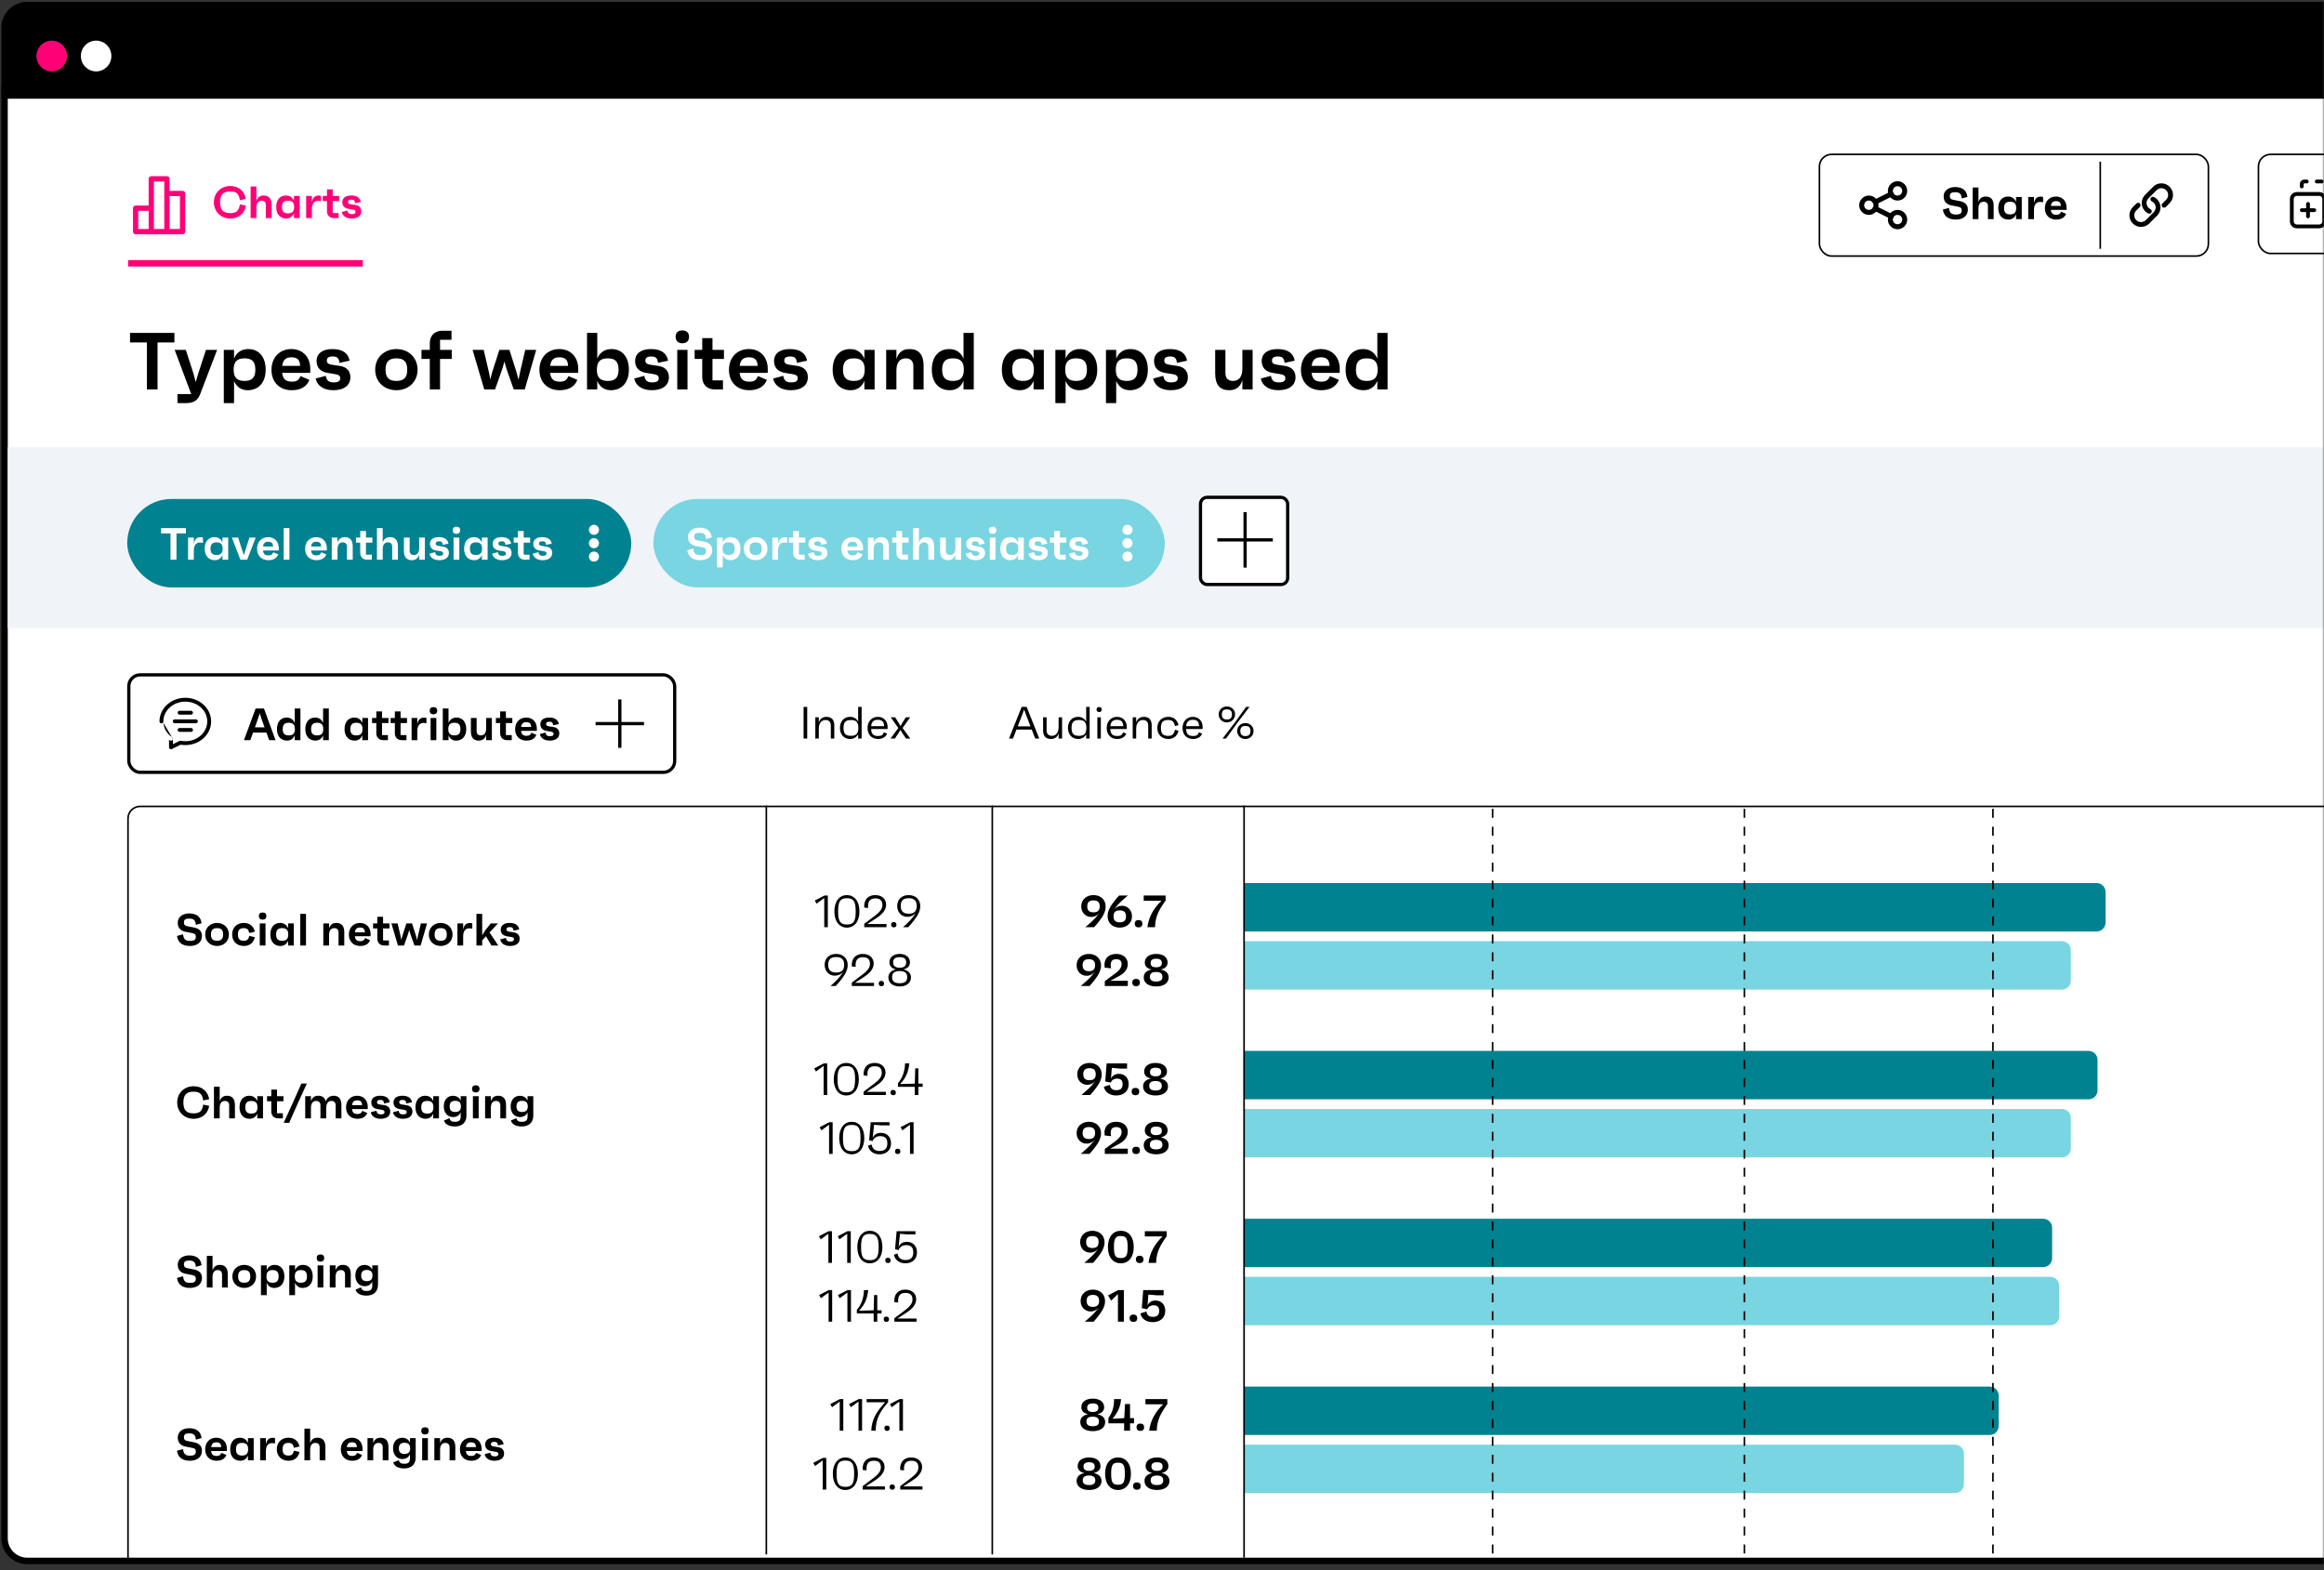 <svg width="632" height="427" viewBox="0 0 632 427" fill="none" xmlns="http://www.w3.org/2000/svg">
<rect x="0" y="0" width="632" height="427" fill="#333333" stroke="none"/>
<mask id="mask0_211_2036" style="mask-type:alpha" maskUnits="userSpaceOnUse" x="0" y="0" width="632" height="427">
<path d="M0 0H632V427H0V0Z" fill="#512179"/>
</mask>
<g mask="url(#mask0_211_2036)">
<path d="M1.234 24.212H742.991V418.353C742.991 421.747 740.24 424.498 736.847 424.498H7.379C3.985 424.498 1.234 421.747 1.234 418.353V24.212Z" fill="white" stroke="black" stroke-width="1.756"/>
<path d="M0.355 7.534C0.355 3.655 3.5 0.511 7.378 0.511H736.846C740.725 0.511 743.869 3.655 743.869 7.534V26.846H0.355V7.534Z" fill="black"/>
<path d="M14.068 19.418C16.359 19.418 18.215 17.544 18.215 15.231C18.215 12.919 16.359 11.045 14.068 11.045C11.778 11.045 9.921 12.919 9.921 15.231C9.921 17.544 11.778 19.418 14.068 19.418Z" fill="#FF0077"/>
<path d="M26.143 19.418C28.434 19.418 30.291 17.544 30.291 15.231C30.291 12.919 28.434 11.045 26.143 11.045C23.853 11.045 21.996 12.919 21.996 15.231C21.996 17.544 23.853 19.418 26.143 19.418Z" fill="white"/>
<path d="M2.113 121.65H742.115V170.808H2.113V121.65Z" fill="#F0F4F8"/>
<path d="M38.103 219.308H699.101C700.919 219.308 702.393 220.782 702.393 222.6V424.279H34.811V222.6C34.811 220.782 36.285 219.308 38.103 219.308Z" stroke="black" stroke-width="0.439"/>
<path d="M338.316 240.156H570.156C571.505 240.156 572.599 241.25 572.599 242.599V250.88C572.599 252.229 571.505 253.323 570.156 253.323H338.316V240.156Z" fill="#008291"/>
<path d="M338.316 255.957H560.707C562.057 255.957 563.151 257.051 563.151 258.4V266.68C563.151 268.03 562.057 269.124 560.707 269.124H338.316V255.957Z" fill="#78D5E1"/>
<path d="M338.316 301.603H560.707C562.057 301.603 563.151 302.697 563.151 304.047V312.327C563.151 313.677 562.057 314.771 560.707 314.771H338.316V301.603Z" fill="#78D5E1"/>
<path d="M338.316 285.802H567.975C569.325 285.802 570.419 286.896 570.419 288.246V296.526C570.419 297.876 569.325 298.97 567.975 298.97H338.316V285.802Z" fill="#008291"/>
<path d="M338.316 331.449H555.619C556.969 331.449 558.063 332.543 558.063 333.893V342.173C558.063 343.522 556.969 344.616 555.619 344.616H338.316V331.449Z" fill="#008291"/>
<path d="M338.316 347.25H557.557C558.907 347.25 560.001 348.344 560.001 349.693V357.974C560.001 359.323 558.907 360.417 557.557 360.417H338.316V347.25Z" fill="#78D5E1"/>
<path d="M338.316 392.897H531.634C532.983 392.897 534.077 393.991 534.077 395.34V403.62C534.077 404.97 532.983 406.064 531.634 406.064H338.316V392.897Z" fill="#78D5E1"/>
<path d="M338.316 377.096H541.083C542.432 377.096 543.526 378.19 543.526 379.539V387.82C543.526 389.169 542.432 390.263 541.083 390.263H338.316V377.096Z" fill="#008291"/>
<path d="M51.654 257.268C49.762 257.268 48.386 256.469 48.127 254.539L49.786 254.097C49.922 255.547 50.573 255.891 51.691 255.891C52.81 255.891 53.252 255.572 53.252 254.773C53.252 254.035 52.92 253.888 51.974 253.704L50.512 253.421C49.43 253.212 48.336 252.61 48.336 250.951C48.336 249.427 49.602 248.419 51.458 248.419C53.35 248.419 54.641 249.279 54.801 251.098L53.252 251.528C53.178 250.09 52.478 249.82 51.446 249.82C50.413 249.82 50.02 250.115 50.02 250.877C50.02 251.639 50.425 251.811 51.323 251.971L52.675 252.229C54.063 252.487 54.923 253.175 54.923 254.552C54.923 256.186 53.658 257.268 51.654 257.268ZM59.029 251C60.786 251 62.249 252.217 62.249 254.146C62.249 256.063 60.786 257.268 59.029 257.268C57.259 257.268 55.797 256.063 55.797 254.146C55.797 252.217 57.259 251 59.029 251ZM59.029 255.854C60.184 255.854 60.675 255.326 60.675 254.146C60.675 252.942 60.184 252.413 59.029 252.413C57.873 252.413 57.37 252.942 57.37 254.146C57.37 255.326 57.873 255.854 59.029 255.854ZM66.3 255.854C67.16 255.854 67.578 255.522 67.775 254.515L69.311 254.883C68.893 256.592 67.701 257.268 66.3 257.268C64.42 257.268 63.13 256.014 63.13 254.146C63.13 252.253 64.42 251 66.3 251C67.763 251 68.918 251.737 69.311 253.384L67.775 253.753C67.591 252.745 67.173 252.413 66.3 252.413C65.182 252.413 64.703 252.929 64.703 254.146C64.703 255.338 65.182 255.854 66.3 255.854ZM71.415 250.115C70.764 250.115 70.395 249.759 70.395 249.12C70.395 248.505 70.751 248.161 71.415 248.161C72.066 248.161 72.435 248.505 72.435 249.12C72.435 249.759 72.066 250.115 71.415 250.115ZM70.641 257.145V251.123H72.201V257.145H70.641ZM78.341 251.123H79.901V257.145H78.341V255.83C77.972 256.751 77.247 257.268 76.251 257.268C74.531 257.268 73.511 256.014 73.511 254.146C73.511 252.253 74.494 251 76.177 251C77.21 251 77.96 251.528 78.341 252.475V251.123ZM76.718 255.854C77.886 255.854 78.39 255.326 78.39 254.146C78.39 252.942 77.886 252.413 76.718 252.413C75.588 252.413 75.084 252.942 75.084 254.146C75.084 255.326 75.588 255.854 76.718 255.854ZM81.658 257.145V248.542H83.219V257.145H81.658ZM91.475 251C92.9 251 93.625 251.848 93.625 253.544V257.145H92.064V253.63C92.064 252.819 91.647 252.413 90.897 252.413C90.024 252.413 89.484 253.028 89.484 254.269V257.145H87.923V251.123H89.484V252.524C89.778 251.553 90.393 251 91.475 251ZM100.785 254.048C100.785 254.244 100.785 254.38 100.772 254.625H96.496C96.606 255.572 97.049 255.965 97.983 255.965C98.695 255.965 99.003 255.768 99.297 255.117L100.649 255.694C100.244 256.739 99.297 257.268 97.946 257.268C96.102 257.268 94.873 256.039 94.873 254.171C94.873 252.278 96.115 251 97.897 251C99.617 251 100.785 252.192 100.785 254.048ZM97.909 252.253C97.049 252.253 96.618 252.659 96.508 253.556H99.236C99.199 252.61 98.781 252.253 97.909 252.253ZM105.918 252.499H104.173V255.768H105.77V257.145H104.48C103.362 257.145 102.612 256.395 102.612 255.277V252.499H101.457V251.123H102.612V249.329H104.173V251.123H105.918V252.499ZM114.461 251.123H116.132L114.387 257.145H112.704L111.61 254.035L111.29 252.905L110.959 254.048L109.865 257.145H108.218L106.436 251.123H108.132L108.943 254.588L109.14 255.621L109.41 254.576L110.516 251.123H112.052L113.146 254.576L113.441 255.682L113.65 254.576L114.461 251.123ZM119.852 251C121.609 251 123.072 252.217 123.072 254.146C123.072 256.063 121.609 257.268 119.852 257.268C118.082 257.268 116.62 256.063 116.62 254.146C116.62 252.217 118.082 251 119.852 251ZM119.852 255.854C121.007 255.854 121.499 255.326 121.499 254.146C121.499 252.942 121.007 252.413 119.852 252.413C118.697 252.413 118.193 252.942 118.193 254.146C118.193 255.326 118.697 255.854 119.852 255.854ZM127.713 251.024C127.935 251.024 128.217 251.024 128.438 251.111V252.585C128.217 252.499 128.021 252.462 127.627 252.462C126.644 252.462 125.956 253.126 125.956 254.65V257.145H124.395V251.123H125.956V252.831C126.116 251.922 126.558 251.024 127.713 251.024ZM133.636 257.145L132.161 254.625L131.129 255.731V257.145H129.568V248.542H131.129V254.343L131.977 252.991L133.476 251.123H135.43L133.132 253.593L135.504 257.145H133.636ZM138.691 257.268C137.143 257.268 136.209 256.469 136.037 255.486L137.585 255.08C137.696 255.867 138.101 256.075 138.789 256.075C139.453 256.075 139.773 255.879 139.773 255.461C139.773 255.092 139.6 254.908 138.888 254.797L137.88 254.638C136.811 254.466 136.172 253.863 136.172 252.831C136.172 251.676 137.069 251 138.58 251C140.203 251 141.001 251.676 141.198 252.77L139.65 253.101C139.576 252.315 139.256 252.131 138.63 252.131C138.015 252.131 137.732 252.327 137.732 252.757C137.732 253.089 137.905 253.298 138.494 253.384L139.711 253.568C140.707 253.704 141.321 254.306 141.321 255.289C141.321 256.53 140.35 257.268 138.691 257.268ZM52.638 302.793C54.309 302.793 54.985 302.178 55.268 300.409L56.89 300.753C56.496 303.026 54.813 304.268 52.638 304.268C50.18 304.268 48.189 302.461 48.189 299.843C48.189 297.201 50.18 295.419 52.638 295.419C54.813 295.419 56.496 296.66 56.89 298.934L55.268 299.278C54.985 297.508 54.309 296.894 52.638 296.894C50.696 296.894 49.873 297.766 49.873 299.831C49.873 301.92 50.696 302.793 52.638 302.793ZM61.735 298C63.16 298 63.886 298.848 63.886 300.544V304.145H62.325V300.63C62.325 299.819 61.907 299.413 61.157 299.413C60.285 299.413 59.744 300.028 59.744 301.269V304.145H58.183V295.542H59.744V299.524C60.039 298.553 60.653 298 61.735 298ZM69.963 298.123H71.524V304.145H69.963V302.83C69.595 303.751 68.87 304.268 67.874 304.268C66.154 304.268 65.134 303.014 65.134 301.146C65.134 299.253 66.117 298 67.8 298C68.833 298 69.582 298.528 69.963 299.475V298.123ZM68.341 302.854C69.509 302.854 70.013 302.326 70.013 301.146C70.013 299.942 69.509 299.413 68.341 299.413C67.211 299.413 66.707 299.942 66.707 301.146C66.707 302.326 67.211 302.854 68.341 302.854ZM77.079 299.499H75.333V302.768H76.931V304.145H75.641C74.522 304.145 73.773 303.395 73.773 302.277V299.499H72.617V298.123H73.773V296.329H75.333V298.123H77.079V299.499ZM77.142 305.374L79.71 299.745L81.959 294.682H83.446L80.915 300.224L78.641 305.374H77.142ZM90.757 298C92.146 298 92.846 298.86 92.846 300.568V304.145H91.285V300.667C91.285 299.856 90.868 299.413 90.118 299.413C89.196 299.413 88.705 300.065 88.705 301.539V304.145H87.144V300.63C87.144 299.819 86.726 299.413 85.976 299.413C85.104 299.413 84.563 300.028 84.563 301.269V304.145H83.002V298.123H84.563V299.524C84.858 298.553 85.472 298 86.554 298C87.66 298 88.348 298.516 88.594 299.548C88.975 298.516 89.712 298 90.757 298ZM100.016 301.048C100.016 301.244 100.016 301.38 100.004 301.625H95.727C95.838 302.572 96.28 302.965 97.214 302.965C97.927 302.965 98.234 302.768 98.529 302.117L99.881 302.694C99.476 303.739 98.529 304.268 97.178 304.268C95.334 304.268 94.105 303.039 94.105 301.171C94.105 299.278 95.346 298 97.128 298C98.849 298 100.016 299.192 100.016 301.048ZM97.141 299.253C96.28 299.253 95.85 299.659 95.74 300.556H98.468C98.431 299.61 98.013 299.253 97.141 299.253ZM103.491 304.268C101.942 304.268 101.008 303.469 100.836 302.486L102.385 302.08C102.495 302.867 102.901 303.075 103.589 303.075C104.253 303.075 104.572 302.879 104.572 302.461C104.572 302.092 104.4 301.908 103.687 301.797L102.68 301.638C101.611 301.466 100.971 300.863 100.971 299.831C100.971 298.676 101.869 298 103.38 298C105.002 298 105.801 298.676 105.998 299.77L104.449 300.101C104.376 299.315 104.056 299.131 103.429 299.131C102.815 299.131 102.532 299.327 102.532 299.757C102.532 300.089 102.704 300.298 103.294 300.384L104.511 300.568C105.506 300.704 106.121 301.306 106.121 302.289C106.121 303.53 105.15 304.268 103.491 304.268ZM109.528 304.268C107.979 304.268 107.045 303.469 106.873 302.486L108.421 302.08C108.532 302.867 108.938 303.075 109.626 303.075C110.289 303.075 110.609 302.879 110.609 302.461C110.609 302.092 110.437 301.908 109.724 301.797L108.716 301.638C107.647 301.466 107.008 300.863 107.008 299.831C107.008 298.676 107.905 298 109.417 298C111.039 298 111.838 298.676 112.035 299.77L110.486 300.101C110.412 299.315 110.093 299.131 109.466 299.131C108.852 299.131 108.569 299.327 108.569 299.757C108.569 300.089 108.741 300.298 109.331 300.384L110.548 300.568C111.543 300.704 112.157 301.306 112.157 302.289C112.157 303.53 111.187 304.268 109.528 304.268ZM117.813 298.123H119.374V304.145H117.813V302.83C117.445 303.751 116.719 304.268 115.724 304.268C114.003 304.268 112.983 303.014 112.983 301.146C112.983 299.253 113.967 298 115.65 298C116.683 298 117.432 298.528 117.813 299.475V298.123ZM116.191 302.854C117.359 302.854 117.862 302.326 117.862 301.146C117.862 299.942 117.359 299.413 116.191 299.413C115.06 299.413 114.557 299.942 114.557 301.146C114.557 302.326 115.06 302.854 116.191 302.854ZM125.285 298.123H126.845V303.407C126.845 305.251 125.678 306.357 123.712 306.357C122.175 306.357 121.045 305.791 120.738 304.735L122.237 304.108C122.458 304.919 122.925 305.091 123.785 305.091C124.793 305.091 125.285 304.673 125.285 303.69V302.547C124.891 303.346 124.179 303.801 123.232 303.801C121.684 303.801 120.688 302.621 120.688 300.888C120.688 299.167 121.659 298.012 123.183 298.012C124.166 298.012 124.891 298.491 125.285 299.303V298.123ZM123.785 302.424C124.842 302.424 125.346 301.933 125.346 300.9C125.346 299.868 124.842 299.376 123.798 299.376C122.765 299.376 122.274 299.868 122.274 300.9C122.274 301.933 122.765 302.424 123.785 302.424ZM129.382 297.115C128.731 297.115 128.362 296.759 128.362 296.12C128.362 295.505 128.718 295.161 129.382 295.161C130.033 295.161 130.402 295.505 130.402 296.12C130.402 296.759 130.033 297.115 129.382 297.115ZM128.608 304.145V298.123H130.168V304.145H128.608ZM135.472 298C136.897 298 137.622 298.848 137.622 300.544V304.145H136.062V300.63C136.062 299.819 135.644 299.413 134.894 299.413C134.022 299.413 133.481 300.028 133.481 301.269V304.145H131.92V298.123H133.481V299.524C133.776 298.553 134.39 298 135.472 298ZM143.467 298.123H145.028V303.407C145.028 305.251 143.86 306.357 141.894 306.357C140.358 306.357 139.227 305.791 138.92 304.735L140.419 304.108C140.64 304.919 141.107 305.091 141.968 305.091C142.975 305.091 143.467 304.673 143.467 303.69V302.547C143.074 303.346 142.361 303.801 141.414 303.801C139.866 303.801 138.871 302.621 138.871 300.888C138.871 299.167 139.841 298.012 141.365 298.012C142.348 298.012 143.074 298.491 143.467 299.303V298.123ZM141.968 302.424C143.024 302.424 143.528 301.933 143.528 300.9C143.528 299.868 143.024 299.376 141.98 299.376C140.947 299.376 140.456 299.868 140.456 300.9C140.456 301.933 140.947 302.424 141.968 302.424ZM51.654 350.268C49.762 350.268 48.386 349.469 48.127 347.539L49.786 347.097C49.922 348.547 50.573 348.891 51.691 348.891C52.81 348.891 53.252 348.572 53.252 347.773C53.252 347.035 52.92 346.888 51.974 346.704L50.512 346.421C49.43 346.212 48.336 345.61 48.336 343.951C48.336 342.427 49.602 341.419 51.458 341.419C53.35 341.419 54.641 342.279 54.801 344.098L53.252 344.528C53.178 343.09 52.478 342.82 51.446 342.82C50.413 342.82 50.02 343.115 50.02 343.877C50.02 344.639 50.425 344.811 51.323 344.971L52.675 345.229C54.063 345.487 54.923 346.175 54.923 347.552C54.923 349.186 53.658 350.268 51.654 350.268ZM59.791 344C61.216 344 61.941 344.848 61.941 346.544V350.145H60.381V346.63C60.381 345.819 59.963 345.413 59.213 345.413C58.34 345.413 57.8 346.028 57.8 347.269V350.145H56.239V341.542H57.8V345.524C58.095 344.553 58.709 344 59.791 344ZM66.422 344C68.179 344 69.641 345.217 69.641 347.146C69.641 349.063 68.179 350.268 66.422 350.268C64.652 350.268 63.19 349.063 63.19 347.146C63.19 345.217 64.652 344 66.422 344ZM66.422 348.854C67.577 348.854 68.068 348.326 68.068 347.146C68.068 345.942 67.577 345.413 66.422 345.413C65.266 345.413 64.763 345.942 64.763 347.146C64.763 348.326 65.266 348.854 66.422 348.854ZM74.689 344C76.36 344 77.343 345.253 77.343 347.146C77.343 349.014 76.323 350.268 74.603 350.268C73.619 350.268 72.906 349.764 72.526 348.854V352.234H70.965V344.123H72.526V345.45C72.906 344.516 73.668 344 74.689 344ZM74.135 348.854C75.278 348.854 75.77 348.326 75.77 347.146C75.77 345.942 75.278 345.413 74.135 345.413C72.968 345.413 72.464 345.942 72.464 347.146C72.464 348.326 72.968 348.854 74.135 348.854ZM82.393 344C84.065 344 85.048 345.253 85.048 347.146C85.048 349.014 84.028 350.268 82.307 350.268C81.324 350.268 80.612 349.764 80.231 348.854V352.234H78.67V344.123H80.231V345.45C80.612 344.516 81.373 344 82.393 344ZM81.84 348.854C82.983 348.854 83.475 348.326 83.475 347.146C83.475 345.942 82.983 345.413 81.84 345.413C80.673 345.413 80.169 345.942 80.169 347.146C80.169 348.326 80.673 348.854 81.84 348.854ZM87.149 343.115C86.498 343.115 86.129 342.759 86.129 342.12C86.129 341.505 86.485 341.161 87.149 341.161C87.8 341.161 88.169 341.505 88.169 342.12C88.169 342.759 87.8 343.115 87.149 343.115ZM86.375 350.145V344.123H87.935V350.145H86.375ZM93.239 344C94.664 344 95.389 344.848 95.389 346.544V350.145H93.829V346.63C93.829 345.819 93.411 345.413 92.661 345.413C91.788 345.413 91.248 346.028 91.248 347.269V350.145H89.687V344.123H91.248V345.524C91.543 344.553 92.157 344 93.239 344ZM101.234 344.123H102.795V349.407C102.795 351.251 101.627 352.357 99.661 352.357C98.124 352.357 96.994 351.791 96.687 350.735L98.186 350.108C98.407 350.919 98.874 351.091 99.734 351.091C100.742 351.091 101.234 350.673 101.234 349.69V348.547C100.841 349.346 100.128 349.801 99.181 349.801C97.633 349.801 96.638 348.621 96.638 346.888C96.638 345.167 97.608 344.012 99.132 344.012C100.115 344.012 100.841 344.491 101.234 345.303V344.123ZM99.734 348.424C100.791 348.424 101.295 347.933 101.295 346.9C101.295 345.868 100.791 345.376 99.747 345.376C98.714 345.376 98.223 345.868 98.223 346.9C98.223 347.933 98.714 348.424 99.734 348.424ZM51.654 397.268C49.762 397.268 48.386 396.469 48.127 394.539L49.786 394.097C49.922 395.547 50.573 395.891 51.691 395.891C52.81 395.891 53.252 395.572 53.252 394.773C53.252 394.035 52.92 393.888 51.974 393.704L50.512 393.421C49.43 393.212 48.336 392.61 48.336 390.951C48.336 389.427 49.602 388.419 51.458 388.419C53.35 388.419 54.641 389.279 54.801 391.098L53.252 391.528C53.178 390.09 52.478 389.82 51.446 389.82C50.413 389.82 50.02 390.115 50.02 390.877C50.02 391.639 50.425 391.811 51.323 391.971L52.675 392.229C54.063 392.487 54.923 393.175 54.923 394.552C54.923 396.186 53.658 397.268 51.654 397.268ZM61.708 394.048C61.708 394.244 61.708 394.38 61.696 394.625H57.419C57.529 395.572 57.972 395.965 58.906 395.965C59.619 395.965 59.926 395.768 60.221 395.117L61.573 395.694C61.167 396.739 60.221 397.268 58.869 397.268C57.026 397.268 55.797 396.039 55.797 394.171C55.797 392.278 57.038 391 58.82 391C60.54 391 61.708 392.192 61.708 394.048ZM58.832 392.253C57.972 392.253 57.542 392.659 57.431 393.556H60.159C60.123 392.61 59.705 392.253 58.832 392.253ZM67.431 391.123H68.992V397.145H67.431V395.83C67.062 396.751 66.337 397.268 65.342 397.268C63.621 397.268 62.601 396.014 62.601 394.146C62.601 392.253 63.585 391 65.268 391C66.301 391 67.05 391.528 67.431 392.475V391.123ZM65.809 395.854C66.977 395.854 67.48 395.326 67.48 394.146C67.48 392.942 66.977 392.413 65.809 392.413C64.678 392.413 64.174 392.942 64.174 394.146C64.174 395.326 64.678 395.854 65.809 395.854ZM74.067 391.024C74.288 391.024 74.571 391.024 74.792 391.111V392.585C74.571 392.499 74.374 392.462 73.981 392.462C72.998 392.462 72.309 393.126 72.309 394.65V397.145H70.749V391.123H72.309V392.831C72.469 391.922 72.912 391.024 74.067 391.024ZM78.446 395.854C79.306 395.854 79.724 395.522 79.92 394.515L81.457 394.883C81.039 396.592 79.847 397.268 78.446 397.268C76.565 397.268 75.275 396.014 75.275 394.146C75.275 392.253 76.565 391 78.446 391C79.908 391 81.063 391.737 81.457 393.384L79.92 393.753C79.736 392.745 79.318 392.413 78.446 392.413C77.327 392.413 76.848 392.929 76.848 394.146C76.848 395.338 77.327 395.854 78.446 395.854ZM86.338 391C87.763 391 88.489 391.848 88.489 393.544V397.145H86.928V393.63C86.928 392.819 86.51 392.413 85.76 392.413C84.888 392.413 84.347 393.028 84.347 394.269V397.145H82.786V388.542H84.347V392.524C84.642 391.553 85.256 391 86.338 391ZM98.6 394.048C98.6 394.244 98.6 394.38 98.588 394.625H94.311C94.422 395.572 94.864 395.965 95.798 395.965C96.511 395.965 96.818 395.768 97.113 395.117L98.465 395.694C98.059 396.739 97.113 397.268 95.761 397.268C93.918 397.268 92.689 396.039 92.689 394.171C92.689 392.278 93.93 391 95.712 391C97.433 391 98.6 392.192 98.6 394.048ZM95.725 392.253C94.864 392.253 94.434 392.659 94.323 393.556H97.052C97.015 392.61 96.597 392.253 95.725 392.253ZM103.488 391C104.914 391 105.639 391.848 105.639 393.544V397.145H104.078V393.63C104.078 392.819 103.66 392.413 102.91 392.413C102.038 392.413 101.497 393.028 101.497 394.269V397.145H99.936V391.123H101.497V392.524C101.792 391.553 102.406 391 103.488 391ZM111.483 391.123H113.044V396.407C113.044 398.251 111.876 399.357 109.91 399.357C108.374 399.357 107.243 398.791 106.936 397.735L108.435 397.108C108.656 397.919 109.123 398.091 109.984 398.091C110.991 398.091 111.483 397.673 111.483 396.69V395.547C111.09 396.346 110.377 396.801 109.431 396.801C107.882 396.801 106.887 395.621 106.887 393.888C106.887 392.167 107.858 391.012 109.381 391.012C110.365 391.012 111.09 391.491 111.483 392.303V391.123ZM109.984 395.424C111.041 395.424 111.544 394.933 111.544 393.9C111.544 392.868 111.041 392.376 109.996 392.376C108.964 392.376 108.472 392.868 108.472 393.9C108.472 394.933 108.964 395.424 109.984 395.424ZM115.58 390.115C114.929 390.115 114.56 389.759 114.56 389.12C114.56 388.505 114.917 388.161 115.58 388.161C116.232 388.161 116.6 388.505 116.6 389.12C116.6 389.759 116.232 390.115 115.58 390.115ZM114.806 397.145V391.123H116.367V397.145H114.806ZM121.67 391C123.096 391 123.821 391.848 123.821 393.544V397.145H122.26V393.63C122.26 392.819 121.842 392.413 121.092 392.413C120.22 392.413 119.679 393.028 119.679 394.269V397.145H118.118V391.123H119.679V392.524C119.974 391.553 120.589 391 121.67 391ZM130.98 394.048C130.98 394.244 130.98 394.38 130.968 394.625H126.691C126.802 395.572 127.244 395.965 128.178 395.965C128.891 395.965 129.198 395.768 129.493 395.117L130.845 395.694C130.439 396.739 129.493 397.268 128.141 397.268C126.298 397.268 125.069 396.039 125.069 394.171C125.069 392.278 126.31 391 128.092 391C129.813 391 130.98 392.192 130.98 394.048ZM128.104 392.253C127.244 392.253 126.814 392.659 126.703 393.556H129.432C129.395 392.61 128.977 392.253 128.104 392.253ZM134.455 397.268C132.906 397.268 131.972 396.469 131.8 395.486L133.348 395.08C133.459 395.867 133.865 396.075 134.553 396.075C135.216 396.075 135.536 395.879 135.536 395.461C135.536 395.092 135.364 394.908 134.651 394.797L133.643 394.638C132.574 394.466 131.935 393.863 131.935 392.831C131.935 391.676 132.832 391 134.344 391C135.966 391 136.765 391.676 136.962 392.77L135.413 393.101C135.339 392.315 135.02 392.131 134.393 392.131C133.779 392.131 133.496 392.327 133.496 392.757C133.496 393.089 133.668 393.298 134.258 393.384L135.475 393.568C136.47 393.704 137.084 394.306 137.084 395.289C137.084 396.53 136.114 397.268 134.455 397.268Z" fill="black"/>
<path d="M297.377 243.43C299.27 243.43 300.671 244.659 300.671 246.515C300.671 247.965 300.081 249.329 297.562 252.156H295.177C296.689 250.78 297.439 250.325 298.913 248.395C298.164 249.157 297.439 249.379 296.738 249.379C295.276 249.379 294.035 248.236 294.035 246.503C294.035 244.635 295.485 243.43 297.377 243.43ZM297.377 248.125C298.52 248.125 299.061 247.609 299.061 246.491C299.061 245.385 298.52 244.868 297.365 244.868C296.21 244.868 295.669 245.385 295.669 246.478C295.669 247.609 296.21 248.125 297.377 248.125ZM305.138 246.331C306.6 246.331 307.841 247.474 307.841 249.207C307.841 251.075 306.391 252.279 304.499 252.279C302.606 252.279 301.205 251.05 301.205 249.194C301.205 247.744 301.795 246.38 304.314 243.553H306.699C305.187 244.93 304.437 245.385 302.963 247.314C303.712 246.552 304.437 246.331 305.138 246.331ZM304.511 250.841C305.666 250.841 306.207 250.325 306.207 249.231C306.207 248.1 305.666 247.584 304.499 247.584C303.356 247.584 302.815 248.1 302.815 249.219C302.815 250.325 303.356 250.841 304.511 250.841ZM309.62 252.217C308.969 252.217 308.6 251.861 308.6 251.21C308.588 250.571 308.969 250.214 309.62 250.214C310.296 250.214 310.665 250.571 310.665 251.21C310.677 251.861 310.296 252.217 309.62 252.217ZM311.027 243.553H316.976V244.93C315.243 247.339 314.174 249.17 314.1 252.156H312.035C312.379 249.452 313.645 247.08 315.857 244.967H311.027V243.553ZM296.123 259.43C298.016 259.43 299.417 260.659 299.417 262.515C299.417 263.965 298.827 265.329 296.307 268.156H293.923C295.435 266.78 296.185 266.325 297.659 264.395C296.91 265.157 296.185 265.379 295.484 265.379C294.022 265.379 292.78 264.236 292.78 262.503C292.78 260.635 294.231 259.43 296.123 259.43ZM296.123 264.125C297.266 264.125 297.807 263.609 297.807 262.491C297.807 261.385 297.266 260.868 296.111 260.868C294.956 260.868 294.415 261.385 294.415 262.478C294.415 263.609 294.956 264.125 296.123 264.125ZM301.934 266.743H306.702V268.156H300.447V266.829L303.04 264.924C304.06 264.174 305.018 263.326 305.018 262.257C305.018 261.311 304.539 260.868 303.556 260.868C302.29 260.868 301.823 261.63 302.155 263.351L300.41 263.154C300.066 260.758 301.442 259.43 303.544 259.43C305.436 259.43 306.69 260.524 306.69 262.146C306.69 263.904 305.449 264.912 303.826 265.723L301.934 266.743ZM308.942 268.217C308.291 268.217 307.922 267.861 307.922 267.21C307.91 266.571 308.291 266.214 308.942 266.214C309.618 266.214 309.987 266.571 309.987 267.21C309.999 267.861 309.618 268.217 308.942 268.217ZM315.661 263.67C316.779 263.879 317.811 264.518 317.811 265.821C317.811 267.357 316.447 268.279 314.432 268.279C312.392 268.279 311.027 267.357 311.027 265.796C311.027 264.531 311.998 263.892 313.19 263.67C311.863 263.412 311.322 262.675 311.322 261.778C311.322 260.303 312.576 259.43 314.419 259.43C316.287 259.43 317.529 260.303 317.529 261.765C317.529 262.749 316.877 263.412 315.661 263.67ZM314.432 260.733C313.399 260.733 312.908 261.102 312.908 261.888C312.908 262.687 313.399 263.068 314.419 263.068C315.464 263.068 315.956 262.687 315.956 261.888C315.956 261.102 315.464 260.733 314.432 260.733ZM314.419 266.939C315.562 266.939 316.115 266.534 316.115 265.661C316.115 264.764 315.562 264.346 314.419 264.346C313.252 264.346 312.699 264.752 312.699 265.649C312.699 266.522 313.252 266.939 314.419 266.939Z" fill="black"/>
<path d="M296.297 289.077C298.19 289.077 299.591 290.306 299.591 292.162C299.591 293.612 299.001 294.976 296.481 297.803H294.097C295.609 296.426 296.359 295.971 297.833 294.042C297.084 294.804 296.359 295.025 295.658 295.025C294.196 295.025 292.954 293.882 292.954 292.149C292.954 290.281 294.405 289.077 296.297 289.077ZM296.297 293.772C297.44 293.772 297.981 293.256 297.981 292.137C297.981 291.031 297.44 290.515 296.285 290.515C295.13 290.515 294.589 291.031 294.589 292.125C294.589 293.256 295.13 293.772 296.297 293.772ZM304.263 292.039C305.86 292.039 306.942 293.133 306.942 294.865C306.942 296.721 305.59 297.926 303.55 297.926C301.83 297.926 300.453 297.065 300.195 295.541L301.83 295.037C301.952 296.07 302.604 296.488 303.587 296.488C304.742 296.488 305.295 295.971 305.295 294.878C305.295 293.833 304.816 293.342 303.747 293.342C302.936 293.342 302.333 293.772 302.051 294.411L300.564 294.116L300.945 289.2H306.5V290.613H304.435L302.358 290.417L302.124 293.378C302.481 292.481 303.366 292.039 304.263 292.039ZM308.768 297.864C308.117 297.864 307.748 297.508 307.748 296.856C307.736 296.217 308.117 295.861 308.768 295.861C309.444 295.861 309.813 296.217 309.813 296.856C309.825 297.508 309.444 297.864 308.768 297.864ZM315.487 293.317C316.605 293.526 317.637 294.165 317.637 295.468C317.637 297.004 316.273 297.926 314.258 297.926C312.218 297.926 310.853 297.004 310.853 295.443C310.853 294.177 311.824 293.538 313.016 293.317C311.689 293.059 311.148 292.322 311.148 291.424C311.148 289.95 312.402 289.077 314.245 289.077C316.113 289.077 317.355 289.95 317.355 291.412C317.355 292.395 316.703 293.059 315.487 293.317ZM314.258 290.38C313.225 290.38 312.734 290.748 312.734 291.535C312.734 292.334 313.225 292.715 314.245 292.715C315.29 292.715 315.782 292.334 315.782 291.535C315.782 290.748 315.29 290.38 314.258 290.38ZM314.245 296.586C315.388 296.586 315.941 296.18 315.941 295.308C315.941 294.411 315.388 293.993 314.245 293.993C313.078 293.993 312.525 294.398 312.525 295.296C312.525 296.168 313.078 296.586 314.245 296.586ZM296.123 305.077C298.016 305.077 299.417 306.306 299.417 308.162C299.417 309.612 298.827 310.976 296.307 313.803H293.923C295.435 312.426 296.185 311.971 297.659 310.042C296.91 310.804 296.185 311.025 295.484 311.025C294.022 311.025 292.78 309.882 292.78 308.149C292.78 306.281 294.231 305.077 296.123 305.077ZM296.123 309.772C297.266 309.772 297.807 309.256 297.807 308.137C297.807 307.031 297.266 306.515 296.111 306.515C294.956 306.515 294.415 307.031 294.415 308.125C294.415 309.256 294.956 309.772 296.123 309.772ZM301.934 312.389H306.702V313.803H300.447V312.475L303.04 310.57C304.06 309.821 305.018 308.973 305.018 307.904C305.018 306.957 304.539 306.515 303.556 306.515C302.29 306.515 301.823 307.277 302.155 308.997L300.41 308.801C300.066 306.404 301.442 305.077 303.544 305.077C305.436 305.077 306.69 306.171 306.69 307.793C306.69 309.55 305.449 310.558 303.826 311.369L301.934 312.389ZM308.942 313.864C308.291 313.864 307.922 313.508 307.922 312.856C307.91 312.217 308.291 311.861 308.942 311.861C309.618 311.861 309.987 312.217 309.987 312.856C309.999 313.508 309.618 313.864 308.942 313.864ZM315.661 309.317C316.779 309.526 317.811 310.165 317.811 311.468C317.811 313.004 316.447 313.926 314.432 313.926C312.392 313.926 311.027 313.004 311.027 311.443C311.027 310.177 311.998 309.538 313.19 309.317C311.863 309.059 311.322 308.322 311.322 307.424C311.322 305.95 312.576 305.077 314.419 305.077C316.287 305.077 317.529 305.95 317.529 307.412C317.529 308.395 316.877 309.059 315.661 309.317ZM314.432 306.38C313.399 306.38 312.908 306.748 312.908 307.535C312.908 308.334 313.399 308.715 314.419 308.715C315.464 308.715 315.956 308.334 315.956 307.535C315.956 306.748 315.464 306.38 314.432 306.38ZM314.419 312.586C315.562 312.586 316.115 312.18 316.115 311.308C316.115 310.411 315.562 309.993 314.419 309.993C313.252 309.993 312.699 310.398 312.699 311.296C312.699 312.168 313.252 312.586 314.419 312.586Z" fill="black"/>
<path d="M224.031 289.2H224.953V297.803H223.982V289.876L221.893 291.412L221.414 290.564L224.031 289.2ZM230.139 289.077C232.106 289.077 233.556 290.675 233.556 293.514C233.556 296.34 232.106 297.926 230.139 297.926C228.185 297.926 226.735 296.34 226.735 293.514C226.735 290.675 228.185 289.077 230.139 289.077ZM230.139 297.078C231.958 297.078 232.536 296.217 232.536 293.514C232.536 290.785 231.958 289.925 230.139 289.925C228.333 289.925 227.755 290.785 227.755 293.514C227.755 296.217 228.333 297.078 230.139 297.078ZM235.698 296.942H240.908V297.803H234.862V296.881L237.824 294.644C238.893 293.833 239.802 292.936 239.802 291.793C239.802 290.552 239.188 289.974 237.873 289.974C236.496 289.974 235.747 290.712 235.907 292.592L234.85 292.469C234.727 290.245 235.956 289.077 237.861 289.077C239.63 289.077 240.81 290.134 240.81 291.707C240.81 293.415 239.274 294.62 238.217 295.308L235.698 296.942ZM242.898 297.852C242.443 297.852 242.185 297.594 242.173 297.139C242.16 296.672 242.419 296.414 242.898 296.414C243.353 296.414 243.611 296.672 243.623 297.139C243.635 297.594 243.377 297.852 242.898 297.852ZM250.915 294.706V295.566H249.748V297.803H248.765V295.566H244.193V294.595C245.324 293.292 246.073 291.486 246.122 289.2H247.29C247.02 291.523 246.393 293.133 244.783 294.816L248.777 294.706L248.888 290.552H249.748V294.706H250.915ZM225.513 305.2H226.435V313.803H225.464V305.876L223.375 307.412L222.896 306.564L225.513 305.2ZM231.622 305.077C233.588 305.077 235.038 306.675 235.038 309.514C235.038 312.34 233.588 313.926 231.622 313.926C229.668 313.926 228.217 312.34 228.217 309.514C228.217 306.675 229.668 305.077 231.622 305.077ZM231.622 313.078C233.44 313.078 234.018 312.217 234.018 309.514C234.018 306.785 233.44 305.925 231.622 305.925C229.815 305.925 229.237 306.785 229.237 309.514C229.237 312.217 229.815 313.078 231.622 313.078ZM239.601 308.088C241.235 308.088 242.317 309.243 242.317 310.976C242.317 312.746 241.063 313.926 239.195 313.926C237.757 313.926 236.406 313.25 236.049 311.578L237.032 311.259C237.229 312.463 238.003 313.028 239.171 313.028C240.621 313.028 241.309 312.365 241.309 310.964C241.309 309.624 240.695 308.985 239.38 308.985C238.421 308.985 237.684 309.415 237.278 310.337L236.356 310.091L236.786 305.2H241.899V306.06H239.699L237.696 305.9L237.315 309.575C237.634 308.481 238.618 308.088 239.601 308.088ZM244.128 313.852C243.673 313.852 243.415 313.594 243.403 313.139C243.391 312.672 243.649 312.414 244.128 312.414C244.583 312.414 244.841 312.672 244.853 313.139C244.865 313.594 244.607 313.852 244.128 313.852ZM247.524 305.2H248.446V313.803H247.475V305.876L245.386 307.412L244.906 306.564L247.524 305.2Z" fill="black"/>
<path d="M224.199 243.553H225.121V252.156H224.15V244.229L222.061 245.765L221.582 244.918L224.199 243.553ZM230.307 243.43C232.274 243.43 233.724 245.028 233.724 247.867C233.724 250.694 232.274 252.279 230.307 252.279C228.353 252.279 226.903 250.694 226.903 247.867C226.903 245.028 228.353 243.43 230.307 243.43ZM230.307 251.431C232.126 251.431 232.704 250.571 232.704 247.867C232.704 245.139 232.126 244.278 230.307 244.278C228.501 244.278 227.923 245.139 227.923 247.867C227.923 250.571 228.501 251.431 230.307 251.431ZM235.866 251.296H241.076V252.156H235.03V251.234L237.992 248.998C239.061 248.187 239.97 247.289 239.97 246.146C239.97 244.905 239.356 244.328 238.041 244.328C236.664 244.328 235.915 245.065 236.075 246.945L235.018 246.822C234.895 244.598 236.124 243.43 238.029 243.43C239.798 243.43 240.978 244.487 240.978 246.06C240.978 247.769 239.442 248.973 238.385 249.661L235.866 251.296ZM243.066 252.205C242.611 252.205 242.353 251.947 242.341 251.492C242.329 251.025 242.587 250.767 243.066 250.767C243.521 250.767 243.779 251.025 243.791 251.492C243.803 251.947 243.545 252.205 243.066 252.205ZM247.11 243.43C248.978 243.43 250.257 244.623 250.257 246.417C250.257 247.855 249.593 249.329 247 252.156H245.574C246.963 250.902 247.823 250.177 249.077 248.285C248.303 249.084 247.614 249.342 246.717 249.342C245.193 249.342 243.989 248.137 243.989 246.38C243.989 244.598 245.255 243.43 247.11 243.43ZM247.135 248.494C248.61 248.494 249.298 247.818 249.298 246.38C249.298 244.954 248.597 244.278 247.123 244.278C245.648 244.278 244.948 244.942 244.948 246.368C244.948 247.818 245.648 248.494 247.135 248.494ZM227.38 259.43C229.248 259.43 230.526 260.623 230.526 262.417C230.526 263.855 229.863 265.329 227.269 268.156H225.844C227.233 266.902 228.093 266.177 229.346 264.285C228.572 265.084 227.884 265.342 226.987 265.342C225.463 265.342 224.259 264.137 224.259 262.38C224.259 260.598 225.524 259.43 227.38 259.43ZM227.405 264.494C228.879 264.494 229.568 263.818 229.568 262.38C229.568 260.954 228.867 260.278 227.392 260.278C225.918 260.278 225.217 260.942 225.217 262.368C225.217 263.818 225.918 264.494 227.405 264.494ZM232.481 267.296H237.692V268.156H231.646V267.234L234.607 264.998C235.676 264.187 236.586 263.289 236.586 262.146C236.586 260.905 235.971 260.328 234.656 260.328C233.28 260.328 232.53 261.065 232.69 262.945L231.633 262.822C231.51 260.598 232.739 259.43 234.644 259.43C236.414 259.43 237.594 260.487 237.594 262.06C237.594 263.769 236.057 264.973 235.001 265.661L232.481 267.296ZM239.681 268.205C239.227 268.205 238.969 267.947 238.956 267.492C238.944 267.025 239.202 266.767 239.681 266.767C240.136 266.767 240.394 267.025 240.407 267.492C240.419 267.947 240.161 268.205 239.681 268.205ZM245.635 263.658C246.901 263.879 247.736 264.641 247.736 265.833C247.736 267.296 246.507 268.279 244.676 268.279C242.82 268.279 241.592 267.296 241.592 265.833C241.592 264.666 242.415 263.892 243.632 263.658C242.464 263.388 241.874 262.675 241.874 261.704C241.874 260.34 242.993 259.43 244.676 259.43C246.348 259.43 247.454 260.34 247.454 261.716C247.454 262.749 246.802 263.4 245.635 263.658ZM242.882 261.729C242.882 262.712 243.46 263.179 244.676 263.179C245.868 263.179 246.434 262.712 246.434 261.729C246.434 260.758 245.868 260.303 244.664 260.303C243.447 260.303 242.882 260.758 242.882 261.729ZM244.676 267.406C246.065 267.406 246.716 266.878 246.716 265.747C246.716 264.617 246.065 264.088 244.676 264.088C243.263 264.088 242.599 264.617 242.599 265.747C242.599 266.878 243.263 267.406 244.676 267.406Z" fill="black"/>
<path d="M297.077 334.724C298.97 334.724 300.371 335.953 300.371 337.808C300.371 339.259 299.781 340.623 297.262 343.449H294.877C296.389 342.073 297.139 341.618 298.613 339.689C297.864 340.451 297.139 340.672 296.438 340.672C294.976 340.672 293.735 339.529 293.735 337.796C293.735 335.928 295.185 334.724 297.077 334.724ZM297.077 339.418C298.22 339.418 298.761 338.902 298.761 337.784C298.761 336.678 298.22 336.162 297.065 336.162C295.91 336.162 295.369 336.678 295.369 337.771C295.369 338.902 295.91 339.418 297.077 339.418ZM304.791 334.724C306.868 334.724 308.318 336.321 308.318 339.148C308.318 341.974 306.868 343.572 304.791 343.572C302.726 343.572 301.289 341.974 301.289 339.148C301.289 336.321 302.726 334.724 304.791 334.724ZM304.791 342.147C306.254 342.147 306.659 341.495 306.659 339.148C306.659 336.801 306.254 336.149 304.791 336.149C303.341 336.149 302.935 336.801 302.935 339.148C302.935 341.495 303.341 342.147 304.791 342.147ZM309.92 343.511C309.269 343.511 308.9 343.154 308.9 342.503C308.888 341.864 309.269 341.507 309.92 341.507C310.596 341.507 310.965 341.864 310.965 342.503C310.977 343.154 310.596 343.511 309.92 343.511ZM311.327 334.847H317.276V336.223C315.543 338.632 314.474 340.463 314.4 343.449H312.335C312.679 340.746 313.945 338.374 316.157 336.26H311.327V334.847ZM297.215 350.724C299.108 350.724 300.509 351.953 300.509 353.808C300.509 355.259 299.919 356.623 297.4 359.449H295.015C296.527 358.073 297.277 357.618 298.751 355.689C298.002 356.451 297.277 356.672 296.576 356.672C295.114 356.672 293.873 355.529 293.873 353.796C293.873 351.928 295.323 350.724 297.215 350.724ZM297.215 355.418C298.358 355.418 298.899 354.902 298.899 353.784C298.899 352.678 298.358 352.162 297.203 352.162C296.048 352.162 295.507 352.678 295.507 353.771C295.507 354.902 296.048 355.418 297.215 355.418ZM304.104 350.847H305.628V359.449H304.018V351.94L302.174 353.735L301.339 352.297L304.104 350.847ZM308.222 359.511C307.571 359.511 307.202 359.154 307.202 358.503C307.19 357.864 307.571 357.507 308.222 357.507C308.898 357.507 309.267 357.864 309.267 358.503C309.279 359.154 308.898 359.511 308.222 359.511ZM314.206 353.685C315.804 353.685 316.885 354.779 316.885 356.512C316.885 358.368 315.533 359.572 313.493 359.572C311.773 359.572 310.396 358.712 310.138 357.188L311.773 356.684C311.896 357.716 312.547 358.134 313.53 358.134C314.685 358.134 315.238 357.618 315.238 356.524C315.238 355.48 314.759 354.988 313.69 354.988C312.879 354.988 312.277 355.418 311.994 356.057L310.507 355.762L310.888 350.847H316.443V352.26H314.378L312.301 352.063L312.068 355.025C312.424 354.128 313.309 353.685 314.206 353.685Z" fill="black"/>
<path d="M225.327 334.847H226.249V343.449H225.278V335.523L223.189 337.059L222.71 336.211L225.327 334.847ZM230.44 334.847H231.362V343.449H230.391V335.523L228.302 337.059L227.822 336.211L230.44 334.847ZM236.548 334.724C238.514 334.724 239.965 336.321 239.965 339.16C239.965 341.987 238.514 343.572 236.548 343.572C234.594 343.572 233.144 341.987 233.144 339.16C233.144 336.321 234.594 334.724 236.548 334.724ZM236.548 342.724C238.367 342.724 238.945 341.864 238.945 339.16C238.945 336.432 238.367 335.572 236.548 335.572C234.742 335.572 234.164 336.432 234.164 339.16C234.164 341.864 234.742 342.724 236.548 342.724ZM241.47 343.498C241.015 343.498 240.757 343.24 240.745 342.786C240.732 342.319 240.99 342.061 241.47 342.061C241.924 342.061 242.182 342.319 242.195 342.786C242.207 343.24 241.949 343.498 241.47 343.498ZM246.652 337.735C248.286 337.735 249.368 338.89 249.368 340.623C249.368 342.392 248.114 343.572 246.246 343.572C244.808 343.572 243.456 342.896 243.1 341.225L244.083 340.905C244.28 342.11 245.054 342.675 246.222 342.675C247.672 342.675 248.36 342.011 248.36 340.61C248.36 339.271 247.745 338.632 246.43 338.632C245.472 338.632 244.734 339.062 244.329 339.984L243.407 339.738L243.837 334.847H248.95V335.707H246.75L244.747 335.547L244.366 339.222C244.685 338.128 245.668 337.735 246.652 337.735ZM225.381 350.847H226.303V359.449H225.332V351.523L223.243 353.059L222.764 352.211L225.381 350.847ZM230.494 350.847H231.416V359.449H230.445V351.523L228.356 353.059L227.876 352.211L230.494 350.847ZM239.736 356.352V357.213H238.568V359.449H237.585V357.213H233.014V356.242C234.144 354.939 234.894 353.132 234.943 350.847H236.111C235.84 353.169 235.213 354.779 233.604 356.463L237.598 356.352L237.708 352.198H238.568V356.352H239.736ZM241.044 359.498C240.589 359.498 240.331 359.24 240.319 358.786C240.306 358.319 240.564 358.061 241.044 358.061C241.498 358.061 241.756 358.319 241.769 358.786C241.781 359.24 241.523 359.498 241.044 359.498ZM244.045 358.589H249.255V359.449H243.209V358.528L246.171 356.291C247.24 355.48 248.149 354.583 248.149 353.44C248.149 352.198 247.535 351.621 246.22 351.621C244.843 351.621 244.094 352.358 244.254 354.238L243.197 354.116C243.074 351.891 244.303 350.724 246.208 350.724C247.977 350.724 249.157 351.781 249.157 353.354C249.157 355.062 247.621 356.266 246.564 356.954L244.045 358.589Z" fill="black"/>
<path d="M298.403 384.61C299.521 384.819 300.553 385.458 300.553 386.761C300.553 388.297 299.189 389.219 297.174 389.219C295.134 389.219 293.769 388.297 293.769 386.736C293.769 385.47 294.74 384.831 295.932 384.61C294.605 384.352 294.064 383.615 294.064 382.718C294.064 381.243 295.318 380.37 297.161 380.37C299.029 380.37 300.271 381.243 300.271 382.705C300.271 383.688 299.619 384.352 298.403 384.61ZM297.174 381.673C296.141 381.673 295.65 382.042 295.65 382.828C295.65 383.627 296.141 384.008 297.161 384.008C298.206 384.008 298.697 383.627 298.697 382.828C298.697 382.042 298.206 381.673 297.174 381.673ZM297.161 387.879C298.304 387.879 298.857 387.474 298.857 386.601C298.857 385.704 298.304 385.286 297.161 385.286C295.994 385.286 295.441 385.692 295.441 386.589C295.441 387.461 295.994 387.879 297.161 387.879ZM308.392 385.667V387.08H307.311V389.096H305.701V387.08H301.424V385.655C302.53 384.094 302.96 382.644 302.973 380.493H304.853C304.779 382.41 303.993 384.143 302.53 385.851L305.738 385.679L305.947 381.845H307.311V385.667H308.392ZM310.094 389.157C309.443 389.157 309.074 388.801 309.074 388.15C309.062 387.51 309.443 387.154 310.094 387.154C310.77 387.154 311.139 387.51 311.139 388.15C311.151 388.801 310.77 389.157 310.094 389.157ZM311.501 380.493H317.45V381.87C315.717 384.278 314.648 386.109 314.574 389.096H312.509C312.853 386.392 314.119 384.02 316.331 381.906H311.501V380.493ZM297.406 400.61C298.525 400.819 299.557 401.458 299.557 402.761C299.557 404.297 298.193 405.219 296.177 405.219C294.137 405.219 292.773 404.297 292.773 402.736C292.773 401.47 293.744 400.831 294.936 400.61C293.609 400.352 293.068 399.615 293.068 398.718C293.068 397.243 294.322 396.37 296.165 396.37C298.033 396.37 299.274 397.243 299.274 398.705C299.274 399.688 298.623 400.352 297.406 400.61ZM296.177 397.673C295.145 397.673 294.654 398.042 294.654 398.828C294.654 399.627 295.145 400.008 296.165 400.008C297.21 400.008 297.701 399.627 297.701 398.828C297.701 398.042 297.21 397.673 296.177 397.673ZM296.165 403.879C297.308 403.879 297.861 403.474 297.861 402.601C297.861 401.704 297.308 401.286 296.165 401.286C294.998 401.286 294.445 401.692 294.445 402.589C294.445 403.461 294.998 403.879 296.165 403.879ZM304.029 396.37C306.106 396.37 307.556 397.968 307.556 400.795C307.556 403.621 306.106 405.219 304.029 405.219C301.964 405.219 300.527 403.621 300.527 400.795C300.527 397.968 301.964 396.37 304.029 396.37ZM304.029 403.793C305.491 403.793 305.897 403.142 305.897 400.795C305.897 398.447 305.491 397.796 304.029 397.796C302.579 397.796 302.173 398.447 302.173 400.795C302.173 403.142 302.579 403.793 304.029 403.793ZM309.158 405.157C308.507 405.157 308.138 404.801 308.138 404.15C308.126 403.51 308.507 403.154 309.158 403.154C309.834 403.154 310.203 403.51 310.203 404.15C310.215 404.801 309.834 405.157 309.158 405.157ZM315.877 400.61C316.995 400.819 318.027 401.458 318.027 402.761C318.027 404.297 316.663 405.219 314.648 405.219C312.608 405.219 311.243 404.297 311.243 402.736C311.243 401.47 312.214 400.831 313.406 400.61C312.079 400.352 311.538 399.615 311.538 398.718C311.538 397.243 312.792 396.37 314.635 396.37C316.503 396.37 317.745 397.243 317.745 398.705C317.745 399.688 317.093 400.352 315.877 400.61ZM314.648 397.673C313.615 397.673 313.124 398.042 313.124 398.828C313.124 399.627 313.615 400.008 314.635 400.008C315.68 400.008 316.172 399.627 316.172 398.828C316.172 398.042 315.68 397.673 314.648 397.673ZM314.635 403.879C315.778 403.879 316.331 403.474 316.331 402.601C316.331 401.704 315.778 401.286 314.635 401.286C313.468 401.286 312.915 401.692 312.915 402.589C312.915 403.461 313.468 403.879 314.635 403.879Z" fill="black"/>
<path d="M228.406 380.493H229.328V389.096H228.357V381.169L226.267 382.705L225.788 381.857L228.406 380.493ZM233.518 380.493H234.44V389.096H233.469V381.169L231.38 382.705L230.901 381.857L233.518 380.493ZM235.669 380.493H241.519V381.353C239.282 383.934 238.164 385.901 238.139 389.096H236.935C237.07 385.925 238.422 383.885 240.708 381.353H235.669V380.493ZM241.236 389.145C240.781 389.145 240.523 388.887 240.511 388.432C240.498 387.965 240.756 387.707 241.236 387.707C241.69 387.707 241.948 387.965 241.961 388.432C241.973 388.887 241.715 389.145 241.236 389.145ZM244.632 380.493H245.553V389.096H244.583V381.169L242.493 382.705L242.014 381.857L244.632 380.493ZM223.779 396.493H224.701V405.096H223.73V397.169L221.641 398.705L221.162 397.857L223.779 396.493ZM229.887 396.37C231.854 396.37 233.304 397.968 233.304 400.807C233.304 403.633 231.854 405.219 229.887 405.219C227.933 405.219 226.483 403.633 226.483 400.807C226.483 397.968 227.933 396.37 229.887 396.37ZM229.887 404.371C231.706 404.371 232.284 403.51 232.284 400.807C232.284 398.079 231.706 397.218 229.887 397.218C228.081 397.218 227.503 398.079 227.503 400.807C227.503 403.51 228.081 404.371 229.887 404.371ZM235.446 404.236H240.656V405.096H234.61V404.174L237.572 401.937C238.641 401.126 239.55 400.229 239.55 399.086C239.55 397.845 238.936 397.267 237.621 397.267C236.244 397.267 235.495 398.005 235.654 399.885L234.598 399.762C234.475 397.538 235.704 396.37 237.608 396.37C239.378 396.37 240.558 397.427 240.558 399C240.558 400.708 239.022 401.913 237.965 402.601L235.446 404.236ZM242.646 405.145C242.191 405.145 241.933 404.887 241.921 404.432C241.908 403.965 242.167 403.707 242.646 403.707C243.101 403.707 243.359 403.965 243.371 404.432C243.383 404.887 243.125 405.145 242.646 405.145ZM245.647 404.236H250.858V405.096H244.811V404.174L247.773 401.937C248.842 401.126 249.751 400.229 249.751 399.086C249.751 397.845 249.137 397.267 247.822 397.267C246.446 397.267 245.696 398.005 245.856 399.885L244.799 399.762C244.676 397.538 245.905 396.37 247.81 396.37C249.579 396.37 250.759 397.427 250.759 399C250.759 400.708 249.223 401.913 248.166 402.601L245.647 404.236Z" fill="black"/>
<path d="M269.848 219.088V422.742" stroke="black" stroke-width="0.439"/>
<path d="M208.4 219.088V422.742" stroke="black" stroke-width="0.439"/>
<path d="M338.318 219.088L338.318 423.62" stroke="black" stroke-width="0.439"/>
<path d="M405.91 219.966V423.62" stroke="black" stroke-width="0.439" stroke-dasharray="2.44 2.44"/>
<path d="M474.379 219.966V423.62" stroke="black" stroke-width="0.439" stroke-dasharray="2.44 2.44"/>
<path d="M541.973 219.966V423.62" stroke="black" stroke-width="0.439" stroke-dasharray="2.44 2.44"/>
<path d="M218.533 200.854V192.251H219.516V200.854H218.533ZM224.782 194.955C226.134 194.955 226.884 195.766 226.884 197.216V200.854H225.937V197.278C225.937 196.331 225.372 195.815 224.512 195.815C223.381 195.815 222.668 196.688 222.668 198.187V200.854H221.722V195.078H222.668V196.503C222.951 195.594 223.565 194.955 224.782 194.955ZM233.372 192.251H234.318V200.854H233.372V199.674C232.942 200.497 232.18 200.977 231.184 200.977C229.525 200.977 228.419 199.772 228.419 197.966C228.419 196.159 229.525 194.955 231.184 194.955C232.18 194.955 232.942 195.434 233.372 196.258V192.251ZM231.406 200.117C232.856 200.117 233.421 199.514 233.421 197.966C233.421 196.417 232.856 195.815 231.406 195.815C229.956 195.815 229.39 196.417 229.39 197.966C229.39 199.514 229.956 200.117 231.406 200.117ZM241.389 197.806C241.389 197.978 241.389 198.052 241.377 198.261H236.891C236.953 199.625 237.506 200.166 238.771 200.166C239.718 200.166 240.099 199.932 240.369 199.17L241.254 199.514C240.848 200.534 239.853 200.977 238.771 200.977C237.039 200.977 235.92 199.797 235.92 197.966C235.92 196.172 237.112 194.955 238.722 194.955C240.283 194.955 241.389 196.036 241.389 197.806ZM238.71 195.754C237.604 195.754 237.014 196.307 236.903 197.487H240.443C240.369 196.245 239.877 195.754 238.71 195.754ZM245.448 197.99L247.549 200.854H246.37L245.264 199.17L244.87 198.507L244.477 199.158L243.371 200.854H242.191L244.293 197.99L242.24 195.078H243.432L244.477 196.749L244.883 197.45L245.251 196.811L246.333 195.078H247.525L245.448 197.99Z" fill="black"/>
<path d="M281.525 200.853L280.579 198.42H276.425L275.479 200.853H274.398L277.839 192.251H279.19L282.619 200.853H281.525ZM276.769 197.535H280.235L279.031 194.414L278.502 192.964L277.974 194.414L276.769 197.535ZM287.885 195.077H288.831V200.853H287.885V199.428C287.602 200.337 286.988 200.976 285.771 200.976C284.419 200.976 283.669 200.165 283.669 198.715V195.077H284.616V198.654C284.616 199.6 285.181 200.116 286.041 200.116C287.172 200.116 287.885 199.243 287.885 197.744V195.077ZM295.381 192.251H296.327V200.853H295.381V199.674C294.951 200.497 294.189 200.976 293.193 200.976C291.534 200.976 290.428 199.772 290.428 197.965C290.428 196.159 291.534 194.954 293.193 194.954C294.189 194.954 294.951 195.434 295.381 196.257V192.251ZM293.414 200.116C294.865 200.116 295.43 199.514 295.43 197.965C295.43 196.417 294.865 195.815 293.414 195.815C291.964 195.815 291.399 196.417 291.399 197.965C291.399 199.514 291.964 200.116 293.414 200.116ZM298.912 193.652C298.47 193.652 298.212 193.394 298.199 192.951C298.187 192.521 298.445 192.288 298.912 192.288C299.342 192.288 299.588 192.521 299.6 192.951C299.613 193.394 299.367 193.652 298.912 193.652ZM298.421 200.853V195.077H299.367V200.853H298.421ZM306.434 197.806C306.434 197.978 306.434 198.051 306.422 198.26H301.936C301.998 199.624 302.551 200.165 303.817 200.165C304.763 200.165 305.144 199.932 305.414 199.17L306.299 199.514C305.893 200.534 304.898 200.976 303.817 200.976C302.084 200.976 300.965 199.796 300.965 197.965C300.965 196.171 302.157 194.954 303.767 194.954C305.328 194.954 306.434 196.036 306.434 197.806ZM303.755 195.753C302.649 195.753 302.059 196.306 301.949 197.486H305.488C305.414 196.245 304.923 195.753 303.755 195.753ZM311.094 194.954C312.446 194.954 313.195 195.766 313.195 197.216V200.853H312.249V197.277C312.249 196.331 311.684 195.815 310.823 195.815C309.693 195.815 308.98 196.687 308.98 198.187V200.853H308.034V195.077H308.98V196.503C309.263 195.593 309.877 194.954 311.094 194.954ZM317.705 200.128C318.725 200.128 319.278 199.735 319.524 198.469L320.482 198.727C320.126 200.239 319.094 200.976 317.717 200.976C315.948 200.976 314.731 199.772 314.731 197.965C314.731 196.159 315.948 194.954 317.717 194.954C319.094 194.954 320.126 195.692 320.482 197.203L319.524 197.461C319.278 196.196 318.725 195.802 317.705 195.802C316.267 195.802 315.702 196.405 315.702 197.965C315.702 199.526 316.267 200.128 317.705 200.128ZM327.053 197.806C327.053 197.978 327.053 198.051 327.04 198.26H322.555C322.616 199.624 323.169 200.165 324.435 200.165C325.381 200.165 325.762 199.932 326.033 199.17L326.917 199.514C326.512 200.534 325.516 200.976 324.435 200.976C322.702 200.976 321.584 199.796 321.584 197.965C321.584 196.171 322.776 194.954 324.386 194.954C325.947 194.954 327.053 196.036 327.053 197.806ZM324.374 195.753C323.267 195.753 322.678 196.306 322.567 197.486H326.106C326.033 196.245 325.541 195.753 324.374 195.753ZM333.651 196.466C332.434 196.466 331.414 195.581 331.414 194.279C331.414 193.013 332.434 192.128 333.651 192.128C334.855 192.128 335.876 193.013 335.876 194.279C335.876 195.581 334.843 196.466 333.651 196.466ZM338.862 192.251H339.796L336.502 196.564L333.405 200.853H332.471L335.851 196.454L338.862 192.251ZM333.651 195.68C334.585 195.68 335.028 195.237 335.028 194.279C335.028 193.357 334.585 192.914 333.651 192.914C332.717 192.914 332.275 193.357 332.275 194.279C332.275 195.237 332.717 195.68 333.651 195.68ZM338.678 200.976C337.461 200.976 336.441 200.091 336.441 198.789C336.441 197.523 337.461 196.638 338.678 196.638C339.882 196.638 340.902 197.523 340.902 198.789C340.902 200.091 339.87 200.976 338.678 200.976ZM338.678 200.19C339.612 200.19 340.054 199.747 340.054 198.789C340.054 197.867 339.612 197.425 338.678 197.425C337.744 197.425 337.301 197.867 337.301 198.789C337.301 199.747 337.744 200.19 338.678 200.19Z" fill="black"/>
<rect x="35.031" y="183.537" width="148.447" height="26.511" rx="3.072" fill="white"/>
<rect x="35.031" y="183.537" width="148.447" height="26.511" rx="3.072" stroke="black" stroke-width="0.878"/>
<g clip-path="url(#clip0_211_2036)">
<path fill-rule="evenodd" clip-rule="evenodd" d="M50.393 189.77C54.258 189.77 57.416 192.632 57.416 196.202L57.415 196.217C57.406 199.78 54.252 202.634 50.393 202.634C49.967 202.634 49.543 202.597 49.122 202.526L46.728 203.71C46.619 203.765 46.499 203.777 46.388 203.754C46.27 203.73 46.166 203.665 46.091 203.576C46.015 203.484 45.969 203.367 45.969 203.239L45.968 201.189C46.043 201.245 46.12 201.299 46.197 201.352C46.437 201.516 46.764 201.455 46.928 201.215C46.989 201.126 47.019 201.024 47.02 200.924L47.021 202.392L48.793 201.515C48.897 201.459 49.019 201.437 49.143 201.461C49.558 201.541 49.975 201.582 50.393 201.582C53.698 201.582 56.363 199.166 56.363 196.202L56.364 196.188C56.355 193.229 53.694 190.822 50.393 190.822C47.087 190.822 44.423 193.237 44.423 196.202L44.422 196.218C44.423 196.341 44.428 196.463 44.437 196.585L44.359 196.453C44.27 196.617 44.096 196.728 43.897 196.728C43.606 196.728 43.371 196.492 43.371 196.202C43.371 192.632 46.528 189.77 50.393 189.77ZM44.437 196.585C44.558 198.115 45.395 199.507 46.735 200.445L44.437 196.585ZM46.735 200.445L47.02 200.924C47.02 200.896 47.019 200.869 47.015 200.842L47.014 200.84C47.005 200.78 46.986 200.722 46.958 200.67C46.924 200.606 46.876 200.548 46.815 200.501C46.806 200.494 46.796 200.487 46.786 200.48C46.769 200.469 46.752 200.457 46.735 200.445ZM51.948 193.3C52.239 193.3 52.474 193.535 52.474 193.826C52.474 194.09 52.279 194.309 52.026 194.346L51.948 194.352H48.838C48.548 194.352 48.312 194.116 48.312 193.826C48.312 193.562 48.507 193.343 48.761 193.305L48.838 193.3H51.948ZM53.806 196.172C53.806 195.881 53.571 195.646 53.28 195.646H47.506L47.428 195.651C47.174 195.689 46.98 195.908 46.98 196.172C46.98 196.462 47.215 196.698 47.506 196.698H53.28L53.358 196.692C53.612 196.654 53.806 196.436 53.806 196.172ZM52.474 198.518C52.474 198.227 52.239 197.992 51.948 197.992H48.838L48.761 197.997C48.507 198.035 48.312 198.254 48.312 198.518C48.312 198.808 48.548 199.044 48.838 199.044H51.948L52.026 199.038C52.279 199 52.474 198.782 52.474 198.518Z" fill="black"/>
</g>
<path d="M73.198 201.292L72.461 199.24H68.811L68.074 201.292H66.341L69.511 192.69H71.785L74.931 201.292H73.198ZM69.327 197.802H71.945L71.121 195.516L70.642 194.005L70.138 195.516L69.327 197.802ZM80.143 192.69H81.703V201.292H80.143V199.977C79.774 200.899 79.049 201.415 78.053 201.415C76.333 201.415 75.313 200.162 75.313 198.294C75.313 196.401 76.296 195.147 77.98 195.147C79.012 195.147 79.762 195.676 80.143 196.622V192.69ZM78.52 200.002C79.688 200.002 80.192 199.473 80.192 198.294C80.192 197.089 79.688 196.561 78.52 196.561C77.39 196.561 76.886 197.089 76.886 198.294C76.886 199.473 77.39 200.002 78.52 200.002ZM87.859 192.69H89.42V201.292H87.859V199.977C87.491 200.899 86.766 201.415 85.77 201.415C84.05 201.415 83.03 200.162 83.03 198.294C83.03 196.401 84.013 195.147 85.697 195.147C86.729 195.147 87.478 195.676 87.859 196.622V192.69ZM86.237 200.002C87.405 200.002 87.909 199.473 87.909 198.294C87.909 197.089 87.405 196.561 86.237 196.561C85.107 196.561 84.603 197.089 84.603 198.294C84.603 199.473 85.107 200.002 86.237 200.002ZM98.529 195.27H100.09V201.292H98.529V199.977C98.16 200.899 97.435 201.415 96.44 201.415C94.719 201.415 93.699 200.162 93.699 198.294C93.699 196.401 94.682 195.147 96.366 195.147C97.398 195.147 98.148 195.676 98.529 196.622V195.27ZM96.907 200.002C98.074 200.002 98.578 199.473 98.578 198.294C98.578 197.089 98.074 196.561 96.907 196.561C95.776 196.561 95.272 197.089 95.272 198.294C95.272 199.473 95.776 200.002 96.907 200.002ZM105.644 196.647H103.899V199.916H105.496V201.292H104.206C103.088 201.292 102.338 200.543 102.338 199.424V196.647H101.183V195.27H102.338V193.476H103.899V195.27H105.644V196.647ZM110.684 196.647H108.939V199.916H110.537V201.292H109.247C108.128 201.292 107.379 200.543 107.379 199.424V196.647H106.223V195.27H107.379V193.476H108.939V195.27H110.684V196.647ZM115.246 195.172C115.467 195.172 115.75 195.172 115.971 195.258V196.733C115.75 196.647 115.553 196.61 115.16 196.61C114.177 196.61 113.488 197.274 113.488 198.797V201.292H111.928V195.27H113.488V196.979C113.648 196.069 114.091 195.172 115.246 195.172ZM117.874 194.263C117.223 194.263 116.854 193.906 116.854 193.267C116.854 192.653 117.211 192.309 117.874 192.309C118.526 192.309 118.894 192.653 118.894 193.267C118.894 193.906 118.526 194.263 117.874 194.263ZM117.1 201.292V195.27H118.661V201.292H117.1ZM124.136 195.147C125.808 195.147 126.791 196.401 126.791 198.294C126.791 200.162 125.771 201.415 124.05 201.415C123.067 201.415 122.354 200.911 121.973 200.002V201.292H120.413V192.69H121.973V196.598C122.354 195.664 123.116 195.147 124.136 195.147ZM123.583 200.002C124.726 200.002 125.218 199.473 125.218 198.294C125.218 197.089 124.726 196.561 123.583 196.561C122.416 196.561 121.912 197.089 121.912 198.294C121.912 199.473 122.416 200.002 123.583 200.002ZM132.198 195.27H133.758V201.292H132.198V199.879C131.903 200.862 131.276 201.415 130.194 201.415C128.769 201.415 128.056 200.567 128.056 198.871V195.27H129.617V198.785C129.617 199.596 130.035 200.002 130.772 200.002C131.645 200.002 132.198 199.387 132.198 198.146V195.27ZM139.32 196.647H137.575V199.916H139.172V201.292H137.882C136.764 201.292 136.014 200.543 136.014 199.424V196.647H134.859V195.27H136.014V193.476H137.575V195.27H139.32V196.647ZM145.996 198.195C145.996 198.392 145.996 198.527 145.984 198.773H141.707C141.817 199.719 142.26 200.112 143.194 200.112C143.907 200.112 144.214 199.916 144.509 199.264L145.861 199.842C145.455 200.887 144.509 201.415 143.157 201.415C141.314 201.415 140.085 200.186 140.085 198.318C140.085 196.426 141.326 195.147 143.108 195.147C144.828 195.147 145.996 196.34 145.996 198.195ZM143.12 196.401C142.26 196.401 141.83 196.807 141.719 197.704H144.447C144.41 196.757 143.993 196.401 143.12 196.401ZM149.47 201.415C147.922 201.415 146.988 200.616 146.816 199.633L148.364 199.228C148.475 200.014 148.88 200.223 149.569 200.223C150.232 200.223 150.552 200.026 150.552 199.609C150.552 199.24 150.38 199.056 149.667 198.945L148.659 198.785C147.59 198.613 146.951 198.011 146.951 196.979C146.951 195.823 147.848 195.147 149.36 195.147C150.982 195.147 151.781 195.823 151.977 196.917L150.429 197.249C150.355 196.462 150.036 196.278 149.409 196.278C148.794 196.278 148.512 196.475 148.512 196.905C148.512 197.237 148.684 197.446 149.274 197.532L150.49 197.716C151.486 197.851 152.1 198.453 152.1 199.437C152.1 200.678 151.129 201.415 149.47 201.415Z" fill="black"/>
<path d="M168.555 190.209V203.376" stroke="black" stroke-width="0.878"/>
<path d="M175.139 196.792L161.972 196.792" stroke="black" stroke-width="0.878"/>
<rect x="34.592" y="135.695" width="137.084" height="24.063" rx="12.031" fill="#008291"/>
<path d="M50.559 143.624V145.074H47.991V152.227H46.369V145.074H43.8V143.624H50.559ZM54.462 146.107C54.683 146.107 54.966 146.107 55.187 146.193V147.668C54.966 147.582 54.769 147.545 54.376 147.545C53.393 147.545 52.705 148.208 52.705 149.732V152.227H51.144V146.205H52.705V147.913C52.864 147.004 53.307 146.107 54.462 146.107ZM60.5 146.205H62.06V152.227H60.5V150.912C60.131 151.834 59.406 152.35 58.41 152.35C56.69 152.35 55.67 151.096 55.67 149.228C55.67 147.336 56.653 146.082 58.337 146.082C59.369 146.082 60.119 146.611 60.5 147.557V146.205ZM58.877 150.937C60.045 150.937 60.549 150.408 60.549 149.228C60.549 148.024 60.045 147.495 58.877 147.495C57.747 147.495 57.243 148.024 57.243 149.228C57.243 150.408 57.747 150.937 58.877 150.937ZM67.824 146.205H69.532L67.222 152.227H65.366L63.068 146.205H64.764L66.3 150.998L67.824 146.205ZM75.815 149.13C75.815 149.327 75.815 149.462 75.803 149.708H71.526C71.636 150.654 72.079 151.047 73.013 151.047C73.726 151.047 74.033 150.851 74.328 150.199L75.68 150.777C75.274 151.821 74.328 152.35 72.976 152.35C71.133 152.35 69.904 151.121 69.904 149.253C69.904 147.36 71.145 146.082 72.927 146.082C74.647 146.082 75.815 147.274 75.815 149.13ZM72.939 147.336C72.079 147.336 71.649 147.741 71.538 148.638H74.266C74.23 147.692 73.812 147.336 72.939 147.336ZM77.151 152.227V143.624H78.712V152.227H77.151ZM88.885 149.13C88.885 149.327 88.885 149.462 88.872 149.708H84.595C84.706 150.654 85.148 151.047 86.082 151.047C86.795 151.047 87.103 150.851 87.397 150.199L88.749 150.777C88.344 151.821 87.397 152.35 86.046 152.35C84.202 152.35 82.973 151.121 82.973 149.253C82.973 147.36 84.215 146.082 85.996 146.082C87.717 146.082 88.885 147.274 88.885 149.13ZM86.009 147.336C85.148 147.336 84.718 147.741 84.608 148.638H87.336C87.299 147.692 86.881 147.336 86.009 147.336ZM93.772 146.082C95.198 146.082 95.923 146.93 95.923 148.626V152.227H94.362V148.712C94.362 147.901 93.944 147.495 93.195 147.495C92.322 147.495 91.781 148.11 91.781 149.351V152.227H90.221V146.205H91.781V147.606C92.076 146.635 92.691 146.082 93.772 146.082ZM101.267 147.582H99.522V150.851H101.119V152.227H99.829C98.711 152.227 97.961 151.477 97.961 150.359V147.582H96.806V146.205H97.961V144.411H99.522V146.205H101.267V147.582ZM106.062 146.082C107.487 146.082 108.212 146.93 108.212 148.626V152.227H106.651V148.712C106.651 147.901 106.234 147.495 105.484 147.495C104.611 147.495 104.071 148.11 104.071 149.351V152.227H102.51V143.624H104.071V147.606C104.366 146.635 104.98 146.082 106.062 146.082ZM113.983 146.205H115.544V152.227H113.983V150.814C113.688 151.797 113.061 152.35 111.98 152.35C110.554 152.35 109.841 151.502 109.841 149.806V146.205H111.402V149.72C111.402 150.531 111.82 150.937 112.557 150.937C113.43 150.937 113.983 150.322 113.983 149.081V146.205ZM119.446 152.35C117.898 152.35 116.964 151.551 116.792 150.568L118.34 150.162C118.451 150.949 118.856 151.158 119.544 151.158C120.208 151.158 120.528 150.961 120.528 150.543C120.528 150.175 120.356 149.99 119.643 149.88L118.635 149.72C117.566 149.548 116.927 148.946 116.927 147.913C116.927 146.758 117.824 146.082 119.335 146.082C120.958 146.082 121.757 146.758 121.953 147.852L120.405 148.184C120.331 147.397 120.011 147.213 119.385 147.213C118.77 147.213 118.488 147.409 118.488 147.84C118.488 148.171 118.66 148.38 119.249 148.466L120.466 148.651C121.462 148.786 122.076 149.388 122.076 150.371C122.076 151.612 121.105 152.35 119.446 152.35ZM124.119 145.197C123.467 145.197 123.099 144.841 123.099 144.202C123.099 143.587 123.455 143.243 124.119 143.243C124.77 143.243 125.139 143.587 125.139 144.202C125.139 144.841 124.77 145.197 124.119 145.197ZM123.344 152.227V146.205H124.905V152.227H123.344ZM131.044 146.205H132.605V152.227H131.044V150.912C130.675 151.834 129.95 152.35 128.955 152.35C127.234 152.35 126.214 151.096 126.214 149.228C126.214 147.336 127.198 146.082 128.881 146.082C129.914 146.082 130.663 146.611 131.044 147.557V146.205ZM129.422 150.937C130.589 150.937 131.093 150.408 131.093 149.228C131.093 148.024 130.589 147.495 129.422 147.495C128.291 147.495 127.787 148.024 127.787 149.228C127.787 150.408 128.291 150.937 129.422 150.937ZM136.5 152.35C134.952 152.35 134.018 151.551 133.846 150.568L135.394 150.162C135.505 150.949 135.91 151.158 136.598 151.158C137.262 151.158 137.582 150.961 137.582 150.543C137.582 150.175 137.41 149.99 136.697 149.88L135.689 149.72C134.62 149.548 133.981 148.946 133.981 147.913C133.981 146.758 134.878 146.082 136.39 146.082C138.012 146.082 138.811 146.758 139.007 147.852L137.459 148.184C137.385 147.397 137.065 147.213 136.439 147.213C135.824 147.213 135.542 147.409 135.542 147.84C135.542 148.171 135.714 148.38 136.304 148.466L137.52 148.651C138.516 148.786 139.13 149.388 139.13 150.371C139.13 151.612 138.159 152.35 136.5 152.35ZM144.16 147.582H142.415V150.851H144.012V152.227H142.722C141.604 152.227 140.854 151.477 140.854 150.359V147.582H139.699V146.205H140.854V144.411H142.415V146.205H144.16V147.582ZM147.541 152.35C145.993 152.35 145.059 151.551 144.887 150.568L146.435 150.162C146.546 150.949 146.952 151.158 147.64 151.158C148.303 151.158 148.623 150.961 148.623 150.543C148.623 150.175 148.451 149.99 147.738 149.88L146.73 149.72C145.661 149.548 145.022 148.946 145.022 147.913C145.022 146.758 145.919 146.082 147.431 146.082C149.053 146.082 149.852 146.758 150.049 147.852L148.5 148.184C148.426 147.397 148.107 147.213 147.48 147.213C146.866 147.213 146.583 147.409 146.583 147.84C146.583 148.171 146.755 148.38 147.345 148.466L148.561 148.651C149.557 148.786 150.171 149.388 150.171 150.371C150.171 151.612 149.201 152.35 147.541 152.35Z" fill="white"/>
<ellipse cx="161.523" cy="144.084" rx="1.375" ry="1.366" fill="white"/>
<ellipse cx="161.523" cy="147.727" rx="1.375" ry="1.366" fill="white"/>
<ellipse cx="161.523" cy="151.37" rx="1.375" ry="1.366" fill="white"/>
<rect x="177.676" y="135.695" width="139.084" height="24.063" rx="12.031" fill="#78D5E1"/>
<path d="M190.412 152.35C188.519 152.35 187.143 151.551 186.885 149.622L188.544 149.179C188.679 150.629 189.33 150.973 190.449 150.973C191.567 150.973 192.009 150.654 192.009 149.855C192.009 149.118 191.678 148.97 190.731 148.786L189.269 148.503C188.187 148.294 187.094 147.692 187.094 146.033C187.094 144.509 188.359 143.501 190.215 143.501C192.108 143.501 193.398 144.362 193.558 146.181L192.009 146.611C191.936 145.173 191.235 144.902 190.203 144.902C189.171 144.902 188.777 145.197 188.777 145.959C188.777 146.721 189.183 146.893 190.08 147.053L191.432 147.311C192.821 147.569 193.681 148.257 193.681 149.634C193.681 151.268 192.415 152.35 190.412 152.35ZM198.72 146.082C200.391 146.082 201.375 147.336 201.375 149.228C201.375 151.096 200.355 152.35 198.634 152.35C197.651 152.35 196.938 151.846 196.557 150.937V154.316H194.996V146.205H196.557V147.532C196.938 146.598 197.7 146.082 198.72 146.082ZM198.167 150.937C199.31 150.937 199.802 150.408 199.802 149.228C199.802 148.024 199.31 147.495 198.167 147.495C197 147.495 196.496 148.024 196.496 149.228C196.496 150.408 197 150.937 198.167 150.937ZM205.491 146.082C207.248 146.082 208.711 147.299 208.711 149.228C208.711 151.145 207.248 152.35 205.491 152.35C203.721 152.35 202.259 151.145 202.259 149.228C202.259 147.299 203.721 146.082 205.491 146.082ZM205.491 150.937C206.646 150.937 207.138 150.408 207.138 149.228C207.138 148.024 206.646 147.495 205.491 147.495C204.336 147.495 203.832 148.024 203.832 149.228C203.832 150.408 204.336 150.937 205.491 150.937ZM213.352 146.107C213.574 146.107 213.856 146.107 214.077 146.193V147.668C213.856 147.582 213.66 147.545 213.266 147.545C212.283 147.545 211.595 148.208 211.595 149.732V152.227H210.034V146.205H211.595V147.913C211.755 147.004 212.197 146.107 213.352 146.107ZM219.004 147.582H217.259V150.851H218.857V152.227H217.566C216.448 152.227 215.698 151.477 215.698 150.359V147.582H214.543V146.205H215.698V144.411H217.259V146.205H219.004V147.582ZM222.386 152.35C220.837 152.35 219.903 151.551 219.731 150.568L221.28 150.162C221.39 150.949 221.796 151.158 222.484 151.158C223.148 151.158 223.467 150.961 223.467 150.543C223.467 150.175 223.295 149.99 222.582 149.88L221.575 149.72C220.505 149.548 219.866 148.946 219.866 147.913C219.866 146.758 220.764 146.082 222.275 146.082C223.897 146.082 224.696 146.758 224.893 147.852L223.344 148.184C223.271 147.397 222.951 147.213 222.324 147.213C221.71 147.213 221.427 147.409 221.427 147.84C221.427 148.171 221.599 148.38 222.189 148.466L223.406 148.651C224.401 148.786 225.016 149.388 225.016 150.371C225.016 151.612 224.045 152.35 222.386 152.35ZM234.705 149.13C234.705 149.327 234.705 149.462 234.693 149.708H230.416C230.527 150.654 230.969 151.047 231.903 151.047C232.616 151.047 232.923 150.851 233.218 150.199L234.57 150.777C234.165 151.821 233.218 152.35 231.866 152.35C230.023 152.35 228.794 151.121 228.794 149.253C228.794 147.36 230.035 146.082 231.817 146.082C233.538 146.082 234.705 147.274 234.705 149.13ZM231.83 147.336C230.969 147.336 230.539 147.741 230.429 148.638H233.157C233.12 147.692 232.702 147.336 231.83 147.336ZM239.593 146.082C241.019 146.082 241.744 146.93 241.744 148.626V152.227H240.183V148.712C240.183 147.901 239.765 147.495 239.015 147.495C238.143 147.495 237.602 148.11 237.602 149.351V152.227H236.041V146.205H237.602V147.606C237.897 146.635 238.511 146.082 239.593 146.082ZM247.088 147.582H245.342V150.851H246.94V152.227H245.65C244.531 152.227 243.782 151.477 243.782 150.359V147.582H242.627V146.205H243.782V144.411H245.342V146.205H247.088V147.582ZM251.882 146.082C253.308 146.082 254.033 146.93 254.033 148.626V152.227H252.472V148.712C252.472 147.901 252.054 147.495 251.305 147.495C250.432 147.495 249.892 148.11 249.892 149.351V152.227H248.331V143.624H249.892V147.606C250.186 146.635 250.801 146.082 251.882 146.082ZM259.804 146.205H261.365V152.227H259.804V150.814C259.509 151.797 258.882 152.35 257.801 152.35C256.375 152.35 255.662 151.502 255.662 149.806V146.205H257.223V149.72C257.223 150.531 257.641 150.937 258.378 150.937C259.251 150.937 259.804 150.322 259.804 149.081V146.205ZM265.267 152.35C263.718 152.35 262.784 151.551 262.612 150.568L264.161 150.162C264.271 150.949 264.677 151.158 265.365 151.158C266.029 151.158 266.348 150.961 266.348 150.543C266.348 150.175 266.176 149.99 265.464 149.88L264.456 149.72C263.387 149.548 262.748 148.946 262.748 147.913C262.748 146.758 263.645 146.082 265.156 146.082C266.778 146.082 267.577 146.758 267.774 147.852L266.225 148.184C266.152 147.397 265.832 147.213 265.205 147.213C264.591 147.213 264.308 147.409 264.308 147.84C264.308 148.171 264.48 148.38 265.07 148.466L266.287 148.651C267.282 148.786 267.897 149.388 267.897 150.371C267.897 151.612 266.926 152.35 265.267 152.35ZM269.939 145.197C269.288 145.197 268.919 144.841 268.919 144.202C268.919 143.587 269.276 143.243 269.939 143.243C270.591 143.243 270.96 143.587 270.96 144.202C270.96 144.841 270.591 145.197 269.939 145.197ZM269.165 152.227V146.205H270.726V152.227H269.165ZM276.865 146.205H278.426V152.227H276.865V150.912C276.496 151.834 275.771 152.35 274.776 152.35C273.055 152.35 272.035 151.096 272.035 149.228C272.035 147.336 273.018 146.082 274.702 146.082C275.734 146.082 276.484 146.611 276.865 147.557V146.205ZM275.243 150.937C276.41 150.937 276.914 150.408 276.914 149.228C276.914 148.024 276.41 147.495 275.243 147.495C274.112 147.495 273.608 148.024 273.608 149.228C273.608 150.408 274.112 150.937 275.243 150.937ZM282.321 152.35C280.772 152.35 279.838 151.551 279.666 150.568L281.215 150.162C281.325 150.949 281.731 151.158 282.419 151.158C283.083 151.158 283.402 150.961 283.402 150.543C283.402 150.175 283.23 149.99 282.518 149.88L281.51 149.72C280.441 149.548 279.802 148.946 279.802 147.913C279.802 146.758 280.699 146.082 282.21 146.082C283.833 146.082 284.631 146.758 284.828 147.852L283.28 148.184C283.206 147.397 282.886 147.213 282.259 147.213C281.645 147.213 281.362 147.409 281.362 147.84C281.362 148.171 281.534 148.38 282.124 148.466L283.341 148.651C284.336 148.786 284.951 149.388 284.951 150.371C284.951 151.612 283.98 152.35 282.321 152.35ZM289.981 147.582H288.236V150.851H289.833V152.227H288.543C287.425 152.227 286.675 151.477 286.675 150.359V147.582H285.52V146.205H286.675V144.411H288.236V146.205H289.981V147.582ZM293.362 152.35C291.814 152.35 290.88 151.551 290.708 150.568L292.256 150.162C292.367 150.949 292.772 151.158 293.461 151.158C294.124 151.158 294.444 150.961 294.444 150.543C294.444 150.175 294.272 149.99 293.559 149.88L292.551 149.72C291.482 149.548 290.843 148.946 290.843 147.913C290.843 146.758 291.74 146.082 293.252 146.082C294.874 146.082 295.673 146.758 295.869 147.852L294.321 148.184C294.247 147.397 293.928 147.213 293.301 147.213C292.686 147.213 292.404 147.409 292.404 147.84C292.404 148.171 292.576 148.38 293.166 148.466L294.382 148.651C295.378 148.786 295.992 149.388 295.992 150.371C295.992 151.612 295.021 152.35 293.362 152.35Z" fill="white"/>
<ellipse cx="306.607" cy="144.084" rx="1.375" ry="1.366" fill="white"/>
<ellipse cx="306.607" cy="147.727" rx="1.375" ry="1.366" fill="white"/>
<ellipse cx="306.607" cy="151.37" rx="1.375" ry="1.366" fill="white"/>
<rect x="326.468" y="135.257" width="23.701" height="23.701" rx="1.796" fill="white" stroke="black" stroke-width="0.878"/>
<path d="M338.598 139.286V154.369" stroke="black" stroke-width="0.878"/>
<path d="M346.139 146.828L331.056 146.828" stroke="black" stroke-width="0.878"/>
<g clip-path="url(#clip1_211_2036)">
<g clip-path="url(#clip2_211_2036)">
<path fill-rule="evenodd" clip-rule="evenodd" d="M46.114 48.632C46.114 48.235 45.793 47.913 45.396 47.913H41.141C40.744 47.913 40.422 48.235 40.422 48.632V55.894H36.884C36.488 55.894 36.166 56.215 36.166 56.612V62.996C36.166 63.393 36.488 63.714 36.884 63.714H41.14L41.147 63.714H45.396C45.399 63.714 45.401 63.714 45.404 63.714H49.653C50.049 63.714 50.371 63.393 50.371 62.996V52.622C50.371 52.225 50.049 51.904 49.653 51.904H46.114V48.632ZM41.859 49.35H44.678V62.278H41.859V49.35ZM37.602 57.33H40.422V62.278H37.602V57.33ZM48.934 53.34H46.115V62.278H48.934V53.34Z" fill="#FF0077"/>
</g>
<path d="M62.613 57.962C64.285 57.962 64.96 57.347 65.243 55.578L66.865 55.922C66.472 58.196 64.788 59.437 62.613 59.437C60.155 59.437 58.164 57.63 58.164 55.013C58.164 52.37 60.155 50.588 62.613 50.588C64.788 50.588 66.472 51.83 66.865 54.103L65.243 54.447C64.96 52.678 64.285 52.063 62.613 52.063C60.672 52.063 59.848 52.936 59.848 55C59.848 57.089 60.672 57.962 62.613 57.962ZM71.71 53.169C73.136 53.169 73.861 54.017 73.861 55.713V59.314H72.3V55.799C72.3 54.988 71.883 54.582 71.133 54.582C70.26 54.582 69.72 55.197 69.72 56.438V59.314H68.159V50.711H69.72V54.693C70.015 53.722 70.629 53.169 71.71 53.169ZM79.939 53.292H81.5V59.314H79.939V57.999C79.57 58.921 78.845 59.437 77.85 59.437C76.129 59.437 75.109 58.183 75.109 56.315C75.109 54.423 76.093 53.169 77.776 53.169C78.808 53.169 79.558 53.698 79.939 54.644V53.292ZM78.317 58.023C79.484 58.023 79.988 57.495 79.988 56.315C79.988 55.111 79.484 54.582 78.317 54.582C77.186 54.582 76.682 55.111 76.682 56.315C76.682 57.495 77.186 58.023 78.317 58.023ZM86.575 53.194C86.796 53.194 87.079 53.194 87.3 53.28V54.754C87.079 54.668 86.882 54.632 86.489 54.632C85.506 54.632 84.817 55.295 84.817 56.819V59.314H83.257V53.292H84.817V55C84.977 54.091 85.42 53.194 86.575 53.194ZM92.227 54.668H90.482V57.937H92.079V59.314H90.789C89.671 59.314 88.921 58.564 88.921 57.446V54.668H87.766V53.292H88.921V51.498H90.482V53.292H92.227V54.668ZM95.608 59.437C94.06 59.437 93.126 58.638 92.954 57.655L94.502 57.249C94.613 58.036 95.018 58.245 95.707 58.245C96.37 58.245 96.69 58.048 96.69 57.63C96.69 57.261 96.518 57.077 95.805 56.967L94.797 56.807C93.728 56.635 93.089 56.033 93.089 55C93.089 53.845 93.986 53.169 95.498 53.169C97.12 53.169 97.919 53.845 98.115 54.939L96.567 55.271C96.493 54.484 96.174 54.3 95.547 54.3C94.932 54.3 94.65 54.496 94.65 54.926C94.65 55.258 94.822 55.467 95.412 55.553L96.628 55.738C97.624 55.873 98.238 56.475 98.238 57.458C98.238 58.699 97.267 59.437 95.608 59.437Z" fill="#FF0077"/>
<rect x="34.85" y="70.737" width="128.162" height="1.756" fill="#FF0077"/>
</g>
<path d="M47.43 90.542V93.132H42.843V105.904H39.947V93.132H35.36V90.542H47.43ZM56.014 95.151H59.042L54.478 107.089C53.819 108.801 52.832 109.635 50.505 109.635H48.267V107.177H51.998L47.499 95.151H50.528L52.59 101.515L53.227 103.907L53.929 101.515L56.014 95.151ZM67.51 94.931C70.495 94.931 72.25 97.17 72.25 100.549C72.25 103.885 70.429 106.124 67.356 106.124C65.601 106.124 64.328 105.224 63.648 103.6V109.635H60.861V95.151H63.648V97.521C64.328 95.853 65.689 94.931 67.51 94.931ZM66.522 103.6C68.563 103.6 69.441 102.656 69.441 100.549C69.441 98.399 68.563 97.455 66.522 97.455C64.438 97.455 63.538 98.399 63.538 100.549C63.538 102.656 64.438 103.6 66.522 103.6ZM84.385 100.374C84.385 100.725 84.385 100.966 84.363 101.405H76.726C76.924 103.095 77.714 103.797 79.382 103.797C80.654 103.797 81.203 103.446 81.73 102.283L84.144 103.314C83.419 105.18 81.73 106.124 79.316 106.124C76.024 106.124 73.829 103.929 73.829 100.593C73.829 97.214 76.046 94.931 79.228 94.931C82.3 94.931 84.385 97.06 84.385 100.374ZM79.25 97.17C77.714 97.17 76.946 97.894 76.748 99.496H81.62C81.554 97.806 80.808 97.17 79.25 97.17ZM90.589 106.124C87.824 106.124 86.156 104.697 85.849 102.941L88.614 102.217C88.812 103.622 89.536 103.995 90.765 103.995C91.95 103.995 92.52 103.644 92.52 102.898C92.52 102.239 92.213 101.91 90.94 101.712L89.141 101.427C87.232 101.12 86.091 100.045 86.091 98.201C86.091 96.138 87.692 94.931 90.392 94.931C93.289 94.931 94.715 96.138 95.066 98.091L92.301 98.684C92.169 97.279 91.599 96.95 90.48 96.95C89.382 96.95 88.878 97.301 88.878 98.07C88.878 98.662 89.185 99.035 90.238 99.189L92.411 99.518C94.188 99.759 95.286 100.835 95.286 102.59C95.286 104.807 93.552 106.124 90.589 106.124ZM107.804 94.931C110.943 94.931 113.554 97.104 113.554 100.549C113.554 103.973 110.943 106.124 107.804 106.124C104.644 106.124 102.033 103.973 102.033 100.549C102.033 97.104 104.644 94.931 107.804 94.931ZM107.804 103.6C109.867 103.6 110.745 102.656 110.745 100.549C110.745 98.399 109.867 97.455 107.804 97.455C105.741 97.455 104.842 98.399 104.842 100.549C104.842 102.656 105.741 103.6 107.804 103.6ZM122.852 95.151V97.609H119.67V105.904H116.883V97.609H114.622V95.151H116.883V93.285C116.883 91.288 118.221 89.95 120.218 89.95H122.786V92.408H119.67V95.151H122.852ZM142.84 95.151H145.825L142.708 105.904H139.702L137.749 100.352L137.178 98.333L136.586 100.374L134.633 105.904H131.692L128.51 95.151H131.538L132.987 101.339L133.338 103.183L133.821 101.317L135.796 95.151H138.539L140.492 101.317L141.019 103.293L141.392 101.317L142.84 95.151ZM157.251 100.374C157.251 100.725 157.251 100.966 157.229 101.405H149.592C149.789 103.095 150.58 103.797 152.247 103.797C153.52 103.797 154.069 103.446 154.596 102.283L157.01 103.314C156.285 105.18 154.596 106.124 152.182 106.124C148.89 106.124 146.695 103.929 146.695 100.593C146.695 97.214 148.912 94.931 152.094 94.931C155.166 94.931 157.251 97.06 157.251 100.374ZM152.116 97.17C150.58 97.17 149.811 97.894 149.614 99.496H154.486C154.42 97.806 153.674 97.17 152.116 97.17ZM166.286 94.931C169.271 94.931 171.026 97.17 171.026 100.549C171.026 103.885 169.205 106.124 166.133 106.124C164.377 106.124 163.104 105.224 162.424 103.6V105.904H159.637V90.542H162.424V97.521C163.104 95.853 164.465 94.931 166.286 94.931ZM165.299 103.6C167.34 103.6 168.217 102.656 168.217 100.549C168.217 98.399 167.34 97.455 165.299 97.455C163.214 97.455 162.314 98.399 162.314 100.549C162.314 102.656 163.214 103.6 165.299 103.6ZM177.214 106.124C174.449 106.124 172.781 104.697 172.474 102.941L175.239 102.217C175.436 103.622 176.161 103.995 177.39 103.995C178.575 103.995 179.145 103.644 179.145 102.898C179.145 102.239 178.838 101.91 177.565 101.712L175.766 101.427C173.856 101.12 172.715 100.045 172.715 98.201C172.715 96.138 174.317 94.931 177.016 94.931C179.913 94.931 181.34 96.138 181.691 98.091L178.926 98.684C178.794 97.279 178.223 96.95 177.104 96.95C176.007 96.95 175.502 97.301 175.502 98.07C175.502 98.662 175.809 99.035 176.863 99.189L179.035 99.518C180.813 99.759 181.91 100.835 181.91 102.59C181.91 104.807 180.177 106.124 177.214 106.124ZM185.558 93.351C184.395 93.351 183.736 92.715 183.736 91.574C183.736 90.476 184.373 89.862 185.558 89.862C186.721 89.862 187.379 90.476 187.379 91.574C187.379 92.715 186.721 93.351 185.558 93.351ZM184.175 105.904V95.151H186.962V105.904H184.175ZM196.871 97.609H193.755V103.446H196.608V105.904H194.304C192.307 105.904 190.968 104.565 190.968 102.568V97.609H188.905V95.151H190.968V91.947H193.755V95.151H196.871V97.609ZM208.793 100.374C208.793 100.725 208.793 100.966 208.771 101.405H201.134C201.331 103.095 202.121 103.797 203.789 103.797C205.062 103.797 205.611 103.446 206.137 102.283L208.551 103.314C207.827 105.18 206.137 106.124 203.723 106.124C200.432 106.124 198.237 103.929 198.237 100.593C198.237 97.214 200.454 94.931 203.636 94.931C206.708 94.931 208.793 97.06 208.793 100.374ZM203.658 97.17C202.121 97.17 201.353 97.894 201.156 99.496H206.028C205.962 97.806 205.216 97.17 203.658 97.17ZM214.997 106.124C212.232 106.124 210.564 104.697 210.257 102.941L213.022 102.217C213.22 103.622 213.944 103.995 215.173 103.995C216.358 103.995 216.928 103.644 216.928 102.898C216.928 102.239 216.621 101.91 215.348 101.712L213.549 101.427C211.639 101.12 210.498 100.045 210.498 98.201C210.498 96.138 212.1 94.931 214.8 94.931C217.696 94.931 219.123 96.138 219.474 98.091L216.709 98.684C216.577 97.279 216.007 96.95 214.887 96.95C213.79 96.95 213.285 97.301 213.285 98.07C213.285 98.662 213.593 99.035 214.646 99.189L216.819 99.518C218.596 99.759 219.693 100.835 219.693 102.59C219.693 104.807 217.96 106.124 214.997 106.124ZM235.065 95.151H237.852V105.904H235.065V103.556C234.407 105.202 233.112 106.124 231.334 106.124C228.262 106.124 226.44 103.885 226.44 100.549C226.44 97.17 228.196 94.931 231.203 94.931C233.046 94.931 234.385 95.875 235.065 97.565V95.151ZM232.168 103.6C234.253 103.6 235.153 102.656 235.153 100.549C235.153 98.399 234.253 97.455 232.168 97.455C230.149 97.455 229.249 98.399 229.249 100.549C229.249 102.656 230.149 103.6 232.168 103.6ZM247.332 94.931C249.877 94.931 251.172 96.445 251.172 99.474V105.904H248.385V99.628C248.385 98.179 247.639 97.455 246.3 97.455C244.742 97.455 243.776 98.552 243.776 100.769V105.904H240.989V95.151H243.776V97.653C244.303 95.919 245.4 94.931 247.332 94.931ZM262.025 90.542H264.812V105.904H262.025V103.556C261.367 105.202 260.072 106.124 258.295 106.124C255.222 106.124 253.401 103.885 253.401 100.549C253.401 97.17 255.156 94.931 258.163 94.931C260.006 94.931 261.345 95.875 262.025 97.565V90.542ZM259.129 103.6C261.213 103.6 262.113 102.656 262.113 100.549C262.113 98.399 261.213 97.455 259.129 97.455C257.11 97.455 256.21 98.399 256.21 100.549C256.21 102.656 257.11 103.6 259.129 103.6ZM281.078 95.151H283.865V105.904H281.078V103.556C280.419 105.202 279.125 106.124 277.347 106.124C274.275 106.124 272.453 103.885 272.453 100.549C272.453 97.17 274.209 94.931 277.215 94.931C279.059 94.931 280.397 95.875 281.078 97.565V95.151ZM278.181 103.6C280.266 103.6 281.165 102.656 281.165 100.549C281.165 98.399 280.266 97.455 278.181 97.455C276.162 97.455 275.262 98.399 275.262 100.549C275.262 102.656 276.162 103.6 278.181 103.6ZM293.651 94.931C296.636 94.931 298.392 97.17 298.392 100.549C298.392 103.885 296.57 106.124 293.498 106.124C291.742 106.124 290.469 105.224 289.789 103.6V109.635H287.002V95.151H289.789V97.521C290.469 95.853 291.83 94.931 293.651 94.931ZM292.664 103.6C294.705 103.6 295.583 102.656 295.583 100.549C295.583 98.399 294.705 97.455 292.664 97.455C290.579 97.455 289.679 98.399 289.679 100.549C289.679 102.656 290.579 103.6 292.664 103.6ZM307.41 94.931C310.395 94.931 312.15 97.17 312.15 100.549C312.15 103.885 310.329 106.124 307.257 106.124C305.501 106.124 304.228 105.224 303.548 103.6V109.635H300.761V95.151H303.548V97.521C304.228 95.853 305.589 94.931 307.41 94.931ZM306.423 103.6C308.464 103.6 309.341 102.656 309.341 100.549C309.341 98.399 308.464 97.455 306.423 97.455C304.338 97.455 303.438 98.399 303.438 100.549C303.438 102.656 304.338 103.6 306.423 103.6ZM318.338 106.124C315.573 106.124 313.905 104.697 313.598 102.941L316.363 102.217C316.56 103.622 317.285 103.995 318.514 103.995C319.699 103.995 320.269 103.644 320.269 102.898C320.269 102.239 319.962 101.91 318.689 101.712L316.89 101.427C314.98 101.12 313.839 100.045 313.839 98.201C313.839 96.138 315.441 94.931 318.141 94.931C321.037 94.931 322.464 96.138 322.815 98.091L320.05 98.684C319.918 97.279 319.348 96.95 318.228 96.95C317.131 96.95 316.626 97.301 316.626 98.07C316.626 98.662 316.934 99.035 317.987 99.189L320.16 99.518C321.937 99.759 323.034 100.835 323.034 102.59C323.034 104.807 321.301 106.124 318.338 106.124ZM337.857 95.151H340.644V105.904H337.857V103.38C337.331 105.136 336.211 106.124 334.28 106.124C331.735 106.124 330.462 104.609 330.462 101.581V95.151H333.249V101.427C333.249 102.876 333.995 103.6 335.312 103.6C336.87 103.6 337.857 102.503 337.857 100.286V95.151ZM347.613 106.124C344.848 106.124 343.18 104.697 342.873 102.941L345.638 102.217C345.835 103.622 346.56 103.995 347.789 103.995C348.974 103.995 349.544 103.644 349.544 102.898C349.544 102.239 349.237 101.91 347.964 101.712L346.165 101.427C344.255 101.12 343.114 100.045 343.114 98.201C343.114 96.138 344.716 94.931 347.415 94.931C350.312 94.931 351.739 96.138 352.09 98.091L349.325 98.684C349.193 97.279 348.622 96.95 347.503 96.95C346.406 96.95 345.901 97.301 345.901 98.07C345.901 98.662 346.208 99.035 347.262 99.189L349.434 99.518C351.212 99.759 352.309 100.835 352.309 102.59C352.309 104.807 350.576 106.124 347.613 106.124ZM364.34 100.374C364.34 100.725 364.34 100.966 364.318 101.405H356.681C356.879 103.095 357.669 103.797 359.337 103.797C360.609 103.797 361.158 103.446 361.685 102.283L364.099 103.314C363.374 105.18 361.685 106.124 359.271 106.124C355.979 106.124 353.784 103.929 353.784 100.593C353.784 97.214 356.001 94.931 359.183 94.931C362.255 94.931 364.34 97.06 364.34 100.374ZM359.205 97.17C357.669 97.17 356.901 97.894 356.703 99.496H361.575C361.509 97.806 360.763 97.17 359.205 97.17ZM374.56 90.542H377.347V105.904H374.56V103.556C373.902 105.202 372.607 106.124 370.83 106.124C367.757 106.124 365.936 103.885 365.936 100.549C365.936 97.17 367.691 94.931 370.698 94.931C372.541 94.931 373.88 95.875 374.56 97.565V90.542ZM371.664 103.6C373.748 103.6 374.648 102.656 374.648 100.549C374.648 98.399 373.748 97.455 371.664 97.455C369.645 97.455 368.745 98.399 368.745 100.549C368.745 102.656 369.645 103.6 371.664 103.6Z" fill="black"/>
<rect x="494.788" y="41.988" width="105.777" height="27.651" rx="3.292" fill="white"/>
<rect x="494.788" y="41.988" width="105.777" height="27.651" rx="3.292" stroke="black" stroke-width="0.439"/>
<path d="M509.603 54.434C510.365 55.196 510.365 56.431 509.603 57.193C508.842 57.955 507.606 57.955 506.844 57.193C506.082 56.431 506.082 55.196 506.844 54.434C507.606 53.672 508.842 53.672 509.603 54.434" stroke="black" stroke-width="1.357" stroke-linecap="round" stroke-linejoin="round"/>
<path d="M517.406 50.533C518.168 51.295 518.168 52.53 517.406 53.292C516.644 54.054 515.409 54.054 514.647 53.292C513.885 52.53 513.885 51.295 514.647 50.533C515.409 49.771 516.644 49.771 517.406 50.533" stroke="black" stroke-width="1.357" stroke-linecap="round" stroke-linejoin="round"/>
<path d="M517.406 58.335C518.168 59.097 518.168 60.333 517.406 61.094C516.644 61.856 515.409 61.856 514.647 61.094C513.885 60.333 513.885 59.097 514.647 58.335C515.409 57.573 516.644 57.573 517.406 58.335" stroke="black" stroke-width="1.357" stroke-linecap="round" stroke-linejoin="round"/>
<path d="M509.96 54.943L514.291 52.778" stroke="black" stroke-width="1.357" stroke-linecap="round" stroke-linejoin="round"/>
<path d="M509.96 56.684L514.291 58.85" stroke="black" stroke-width="1.357" stroke-linecap="round" stroke-linejoin="round"/>
<path d="M531.883 59.72C529.99 59.72 528.614 58.921 528.355 56.991L530.015 56.549C530.15 57.999 530.801 58.343 531.919 58.343C533.038 58.343 533.48 58.024 533.48 57.225C533.48 56.487 533.148 56.34 532.202 56.156L530.74 55.873C529.658 55.664 528.564 55.062 528.564 53.403C528.564 51.879 529.83 50.871 531.686 50.871C533.578 50.871 534.869 51.731 535.029 53.55L533.48 53.98C533.406 52.542 532.706 52.272 531.674 52.272C530.641 52.272 530.248 52.567 530.248 53.329C530.248 54.091 530.654 54.263 531.551 54.423L532.903 54.681C534.291 54.939 535.152 55.627 535.152 57.004C535.152 58.638 533.886 59.72 531.883 59.72ZM540.019 53.452C541.444 53.452 542.169 54.3 542.169 55.996V59.597H540.609V56.082C540.609 55.271 540.191 54.865 539.441 54.865C538.569 54.865 538.028 55.48 538.028 56.721V59.597H536.467V50.994H538.028V54.976C538.323 54.005 538.937 53.452 540.019 53.452ZM548.247 53.575H549.808V59.597H548.247V58.282C547.879 59.203 547.154 59.72 546.158 59.72C544.438 59.72 543.418 58.466 543.418 56.598C543.418 54.706 544.401 53.452 546.084 53.452C547.117 53.452 547.866 53.98 548.247 54.927V53.575ZM546.625 58.306C547.793 58.306 548.296 57.778 548.296 56.598C548.296 55.394 547.793 54.865 546.625 54.865C545.494 54.865 544.991 55.394 544.991 56.598C544.991 57.778 545.494 58.306 546.625 58.306ZM554.883 53.477C555.104 53.477 555.387 53.477 555.608 53.562V55.037C555.387 54.951 555.19 54.914 554.797 54.914C553.814 54.914 553.126 55.578 553.126 57.102V59.597H551.565V53.575H553.126V55.283C553.285 54.374 553.728 53.477 554.883 53.477ZM562.002 56.5C562.002 56.696 562.002 56.831 561.99 57.077H557.713C557.824 58.024 558.266 58.417 559.2 58.417C559.913 58.417 560.22 58.22 560.515 57.569L561.867 58.147C561.462 59.191 560.515 59.72 559.163 59.72C557.32 59.72 556.091 58.491 556.091 56.623C556.091 54.73 557.332 53.452 559.114 53.452C560.835 53.452 562.002 54.644 562.002 56.5ZM559.127 54.706C558.266 54.706 557.836 55.111 557.726 56.008H560.454C560.417 55.062 559.999 54.706 559.127 54.706Z" fill="black"/>
<line x1="571.158" y1="43.963" x2="571.158" y2="67.664" stroke="black" stroke-width="0.439"/>
<path fill-rule="evenodd" clip-rule="evenodd" d="M585.516 50.817C586.309 50.002 587.48 49.677 588.58 49.965C589.682 50.255 590.543 51.115 590.832 52.218C591.121 53.318 590.796 54.488 589.981 55.282L588.972 56.291C588.715 56.548 588.298 56.548 588.041 56.291C587.783 56.034 587.783 55.617 588.041 55.36L589.06 54.34C589.537 53.878 589.727 53.194 589.559 52.552C589.39 51.909 588.888 51.408 588.246 51.239C587.604 51.07 586.92 51.261 586.458 51.738L586.451 51.745L584.285 53.91C583.94 54.255 583.746 54.723 583.746 55.211C583.746 55.699 583.94 56.167 584.285 56.512C584.306 56.533 584.325 56.555 584.343 56.578C584.474 56.695 584.622 56.791 584.782 56.865C585.112 57.018 585.256 57.409 585.103 57.739C584.951 58.069 584.559 58.213 584.229 58.06C583.904 57.91 583.608 57.705 583.352 57.455C583.321 57.424 583.294 57.391 583.269 57.355C582.73 56.773 582.429 56.008 582.429 55.211C582.429 54.374 582.762 53.571 583.354 52.979C583.354 52.979 583.354 52.979 583.354 52.979L585.516 50.817Z" fill="black"/>
<path fill-rule="evenodd" clip-rule="evenodd" d="M584.858 53.895C585.011 53.565 585.402 53.421 585.732 53.574C586.057 53.724 586.354 53.93 586.609 54.18L586.613 54.184C587.206 54.776 587.539 55.58 587.539 56.417C587.539 57.254 587.206 58.057 586.614 58.649C586.613 58.649 586.614 58.649 586.614 58.649L584.441 60.822C583.203 62.023 581.23 62.008 580.01 60.788C578.79 59.568 578.775 57.595 579.977 56.357L579.984 56.35L580.996 55.337C581.253 55.08 581.67 55.08 581.927 55.337C582.184 55.595 582.184 56.011 581.927 56.269L580.918 57.277C580.221 57.999 580.231 59.147 580.941 59.857C581.651 60.567 582.799 60.577 583.521 59.88L585.682 57.718C586.028 57.373 586.222 56.905 586.222 56.417C586.222 55.93 586.029 55.463 585.685 55.118C585.537 54.974 585.366 54.856 585.179 54.769C584.849 54.616 584.705 54.225 584.858 53.895Z" fill="black"/>
<rect x="614.171" y="41.988" width="112.134" height="26.95" rx="3.292" fill="white"/>
<rect x="614.171" y="41.988" width="112.134" height="26.95" rx="3.292" stroke="black" stroke-width="0.439"/>
<g clip-path="url(#clip3_211_2036)">
<path fill-rule="evenodd" clip-rule="evenodd" d="M627.315 48.844C627.599 48.844 627.83 49.075 627.83 49.359C627.83 49.616 627.643 49.828 627.398 49.868L627.315 49.875H626.636C626.562 49.875 626.498 49.926 626.479 49.995L626.474 50.038V50.716C626.474 51.001 626.243 51.231 625.958 51.231C625.702 51.231 625.49 51.044 625.45 50.8L625.443 50.716V50.038C625.443 49.417 625.916 48.907 626.521 48.85L626.636 48.844H627.315ZM635.963 49.923C635.905 49.318 635.395 48.844 634.775 48.844H634.096L634.013 48.851C633.768 48.891 633.581 49.103 633.581 49.359C633.581 49.644 633.812 49.875 634.096 49.875H634.775L634.818 49.881C634.887 49.9 634.937 49.963 634.937 50.038V50.716L634.944 50.8C634.984 51.044 635.197 51.231 635.453 51.231C635.737 51.231 635.968 51.001 635.968 50.716V50.038L635.963 49.923ZM635.961 57.414C635.921 57.169 635.709 56.982 635.453 56.982C635.168 56.982 634.937 57.213 634.937 57.498V58.176L634.931 58.219C634.912 58.288 634.849 58.339 634.775 58.339H634.096L634.013 58.345C633.768 58.385 633.581 58.598 633.581 58.854C633.581 59.139 633.812 59.37 634.096 59.37H634.775L634.889 59.364C635.495 59.306 635.968 58.796 635.968 58.176V57.498L635.961 57.414ZM631.899 49.359C631.899 49.075 631.668 48.844 631.384 48.844H630.027L629.944 48.851C629.699 48.891 629.512 49.103 629.512 49.359C629.512 49.644 629.743 49.875 630.027 49.875H631.384L631.467 49.868C631.712 49.828 631.899 49.616 631.899 49.359ZM624.602 52.235H630.705C631.739 52.235 632.577 53.074 632.577 54.107V60.211C632.577 61.244 631.739 62.082 630.705 62.082H624.602C623.568 62.082 622.73 61.244 622.73 60.211V54.107C622.73 53.074 623.568 52.235 624.602 52.235ZM630.706 53.266H624.602C624.138 53.266 623.761 53.643 623.761 54.107V60.21C623.761 60.675 624.138 61.051 624.602 61.051H630.706C631.17 61.051 631.547 60.675 631.547 60.21V54.107C631.547 53.643 631.17 53.266 630.706 53.266ZM628.162 55.38C628.123 55.135 627.91 54.948 627.654 54.948C627.369 54.948 627.138 55.179 627.138 55.463V56.643H625.958L625.875 56.65C625.63 56.69 625.443 56.903 625.443 57.159C625.443 57.443 625.674 57.674 625.958 57.674H627.138V58.854L627.145 58.938C627.185 59.183 627.398 59.37 627.654 59.37C627.938 59.37 628.169 59.139 628.169 58.854V57.674H629.349L629.433 57.667C629.678 57.627 629.865 57.415 629.865 57.159C629.865 56.874 629.634 56.643 629.349 56.643H628.169V55.463L628.162 55.38ZM635.425 52.547C635.15 52.547 634.928 52.769 634.928 53.044V54.8C634.928 55.074 635.15 55.296 635.425 55.296H635.463C635.737 55.296 635.959 55.074 635.959 54.8V53.044C635.959 52.769 635.737 52.547 635.463 52.547H635.425Z" fill="black"/>
</g>
</g>
<defs>
<clipPath id="clip0_211_2036">
<rect width="14.045" height="14.045" fill="white" transform="translate(43.37 189.77)"/>
</clipPath>
<clipPath id="clip1_211_2036">
<rect width="63.823" height="42.135" fill="white" transform="translate(34.85 34.746)"/>
</clipPath>
<clipPath id="clip2_211_2036">
<rect width="15.801" height="15.801" fill="white" transform="translate(34.85 47.913)"/>
</clipPath>
<clipPath id="clip3_211_2036">
<rect width="13.238" height="13.238" fill="white" transform="translate(622.73 48.844)"/>
</clipPath>
</defs>
</svg>
